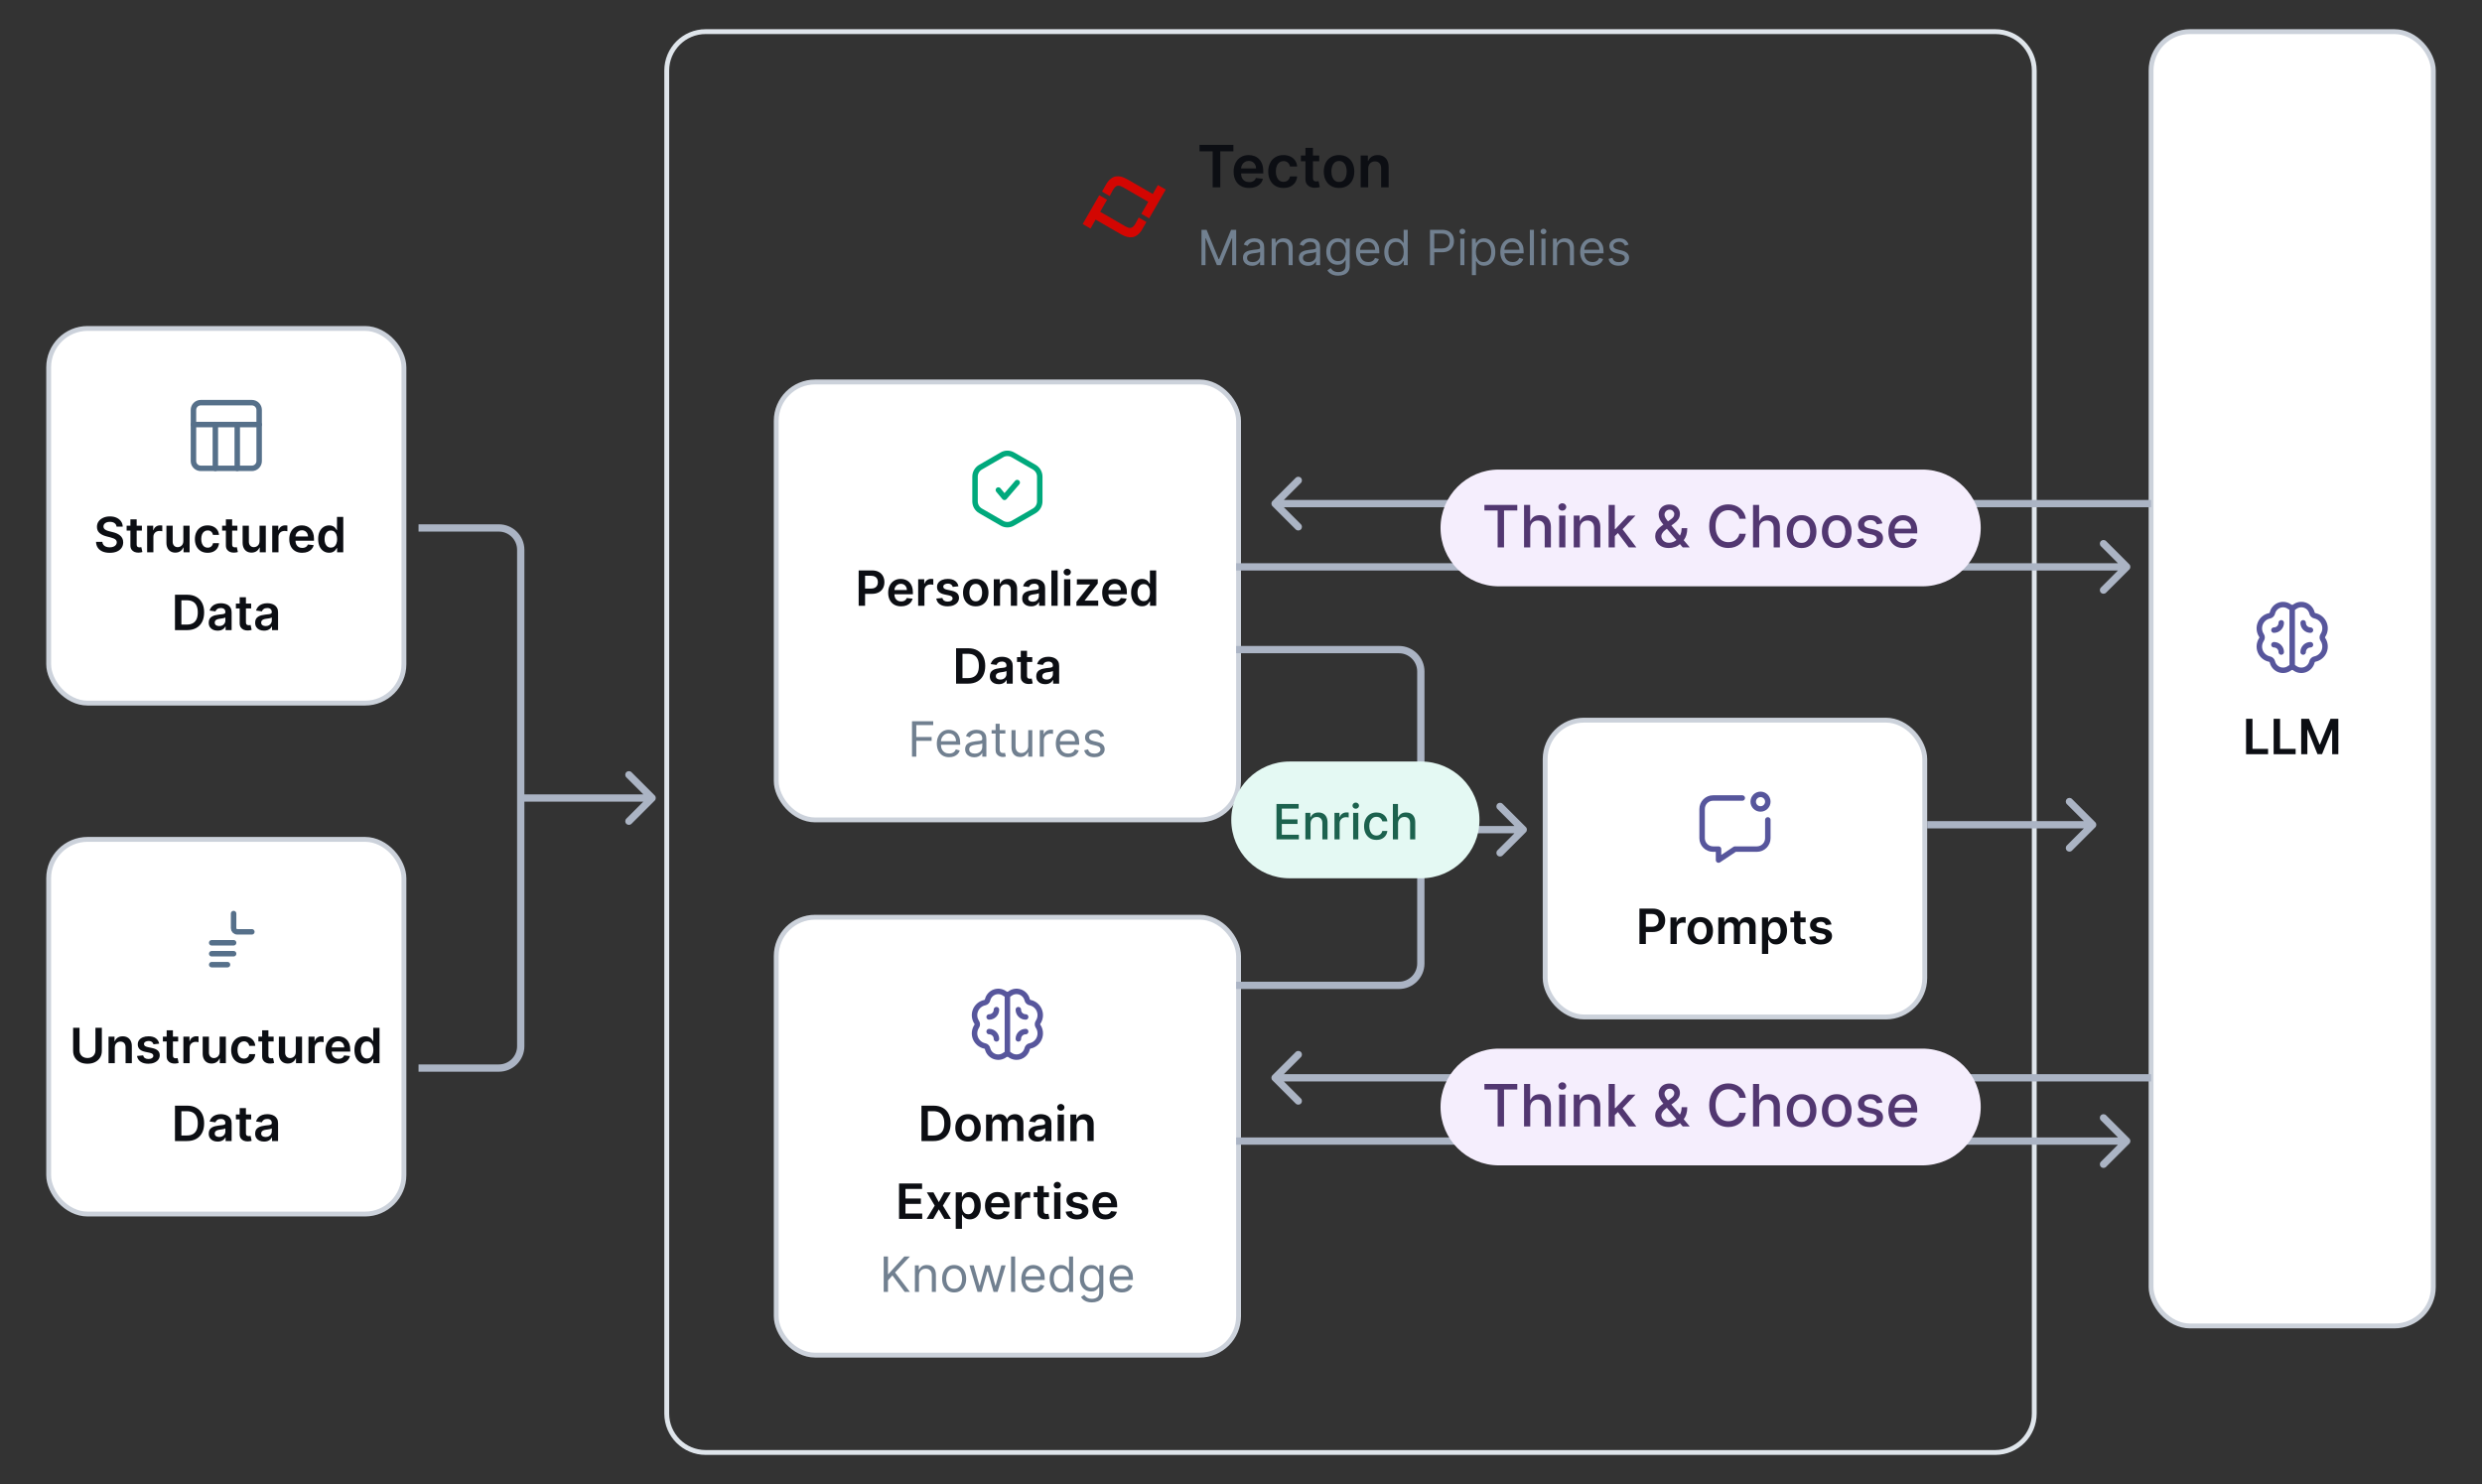 <svg xmlns="http://www.w3.org/2000/svg" xmlns:xlink="http://www.w3.org/1999/xlink" fill="none" height="305" viewBox="0 0 510 305" width="510"><rect x="0" y="0" width="510" height="305" fill="#333333" stroke="none"/><clipPath id="a"><rect height="305" rx="10" width="510"></rect></clipPath><g clip-path="url(#a)"><rect fill="#fff" height="77" rx="8" width="73" x="10" y="67.5"></rect><rect height="77" rx="8" stroke="#ccd2db" width="73" x="10" y="67.5"></rect><path d="m41.25 82.75h10.5c.829 0 1.5.671 1.5 1.5v10.5c0 .829-.671 1.5-1.5 1.5h-10.5c-.829 0-1.5-.671-1.5-1.5v-10.5c0-.829.671-1.5 1.5-1.5z" style="fill-rule:evenodd;clip-rule:evenodd;stroke:#56708a;stroke-width:1.125;stroke-linecap:round;stroke-linejoin:round"></path><path d="m53.25 87.25h-13.5" stroke="#56708a" stroke-linecap="round" stroke-linejoin="round" stroke-width="1.125"></path><path d="m44.25 87.25v9" stroke="#56708a" stroke-linecap="round" stroke-linejoin="round" stroke-width="1.125"></path><path d="m48.75 87.25v9" stroke="#56708a" stroke-linecap="round" stroke-linejoin="round" stroke-width="1.125"></path><path d="m23.948 108.227c-.033-.311-.173-.552-.419-.725-.244-.173-.561-.259-.952-.259-.275 0-.51.041-.707.124-.196.083-.347.195-.451.338-.104.142-.158.304-.16.486 0 .152.034.283.103.394.071.111.167.206.288.284.121.076.255.14.401.192.147.052.295.096.444.131l.682.171c.275.064.539.15.792.259.256.109.484.246.685.412.204.166.365.366.483.6.118.235.178.509.178.824 0 .426-.109.801-.327 1.126-.218.322-.533.574-.945.756-.409.18-.905.27-1.488.27-.566 0-1.057-.088-1.474-.263-.414-.175-.739-.431-.973-.767-.232-.336-.357-.745-.376-1.228h1.296c.019.253.097.464.234.632s.316.293.536.376c.223.083.471.124.746.124.286 0 .537-.042.753-.127.218-.088.388-.209.511-.363.123-.156.186-.338.188-.547-.002-.189-.058-.345-.167-.468-.109-.126-.262-.23-.458-.313-.194-.085-.421-.161-.682-.227l-.828-.213c-.599-.154-1.072-.387-1.42-.7-.346-.315-.518-.732-.518-1.253 0-.429.116-.804.348-1.126.234-.322.553-.572.955-.749.403-.18.858-.27 1.367-.27.516 0 .968.09 1.357.27.391.177.697.425.92.742.223.315.337.677.344 1.087zm5.209-.182v.995h-3.136v-.995zm-2.361-1.306h1.286v5.12c0 .173.026.306.078.398.054.09.126.152.213.185s.185.049.291.049c.081 0 .154-.005.22-.017.069-.012.121-.023.156-.032l.217 1.005c-.069.023-.167.049-.295.078-.126.028-.279.045-.462.05-.322.009-.612-.039-.87-.146-.258-.109-.463-.277-.614-.504-.149-.228-.223-.512-.22-.853zm3.437 6.761v-5.455h1.246v.91h.057c.099-.315.27-.558.511-.728.244-.173.522-.26.835-.26.071 0 .15.004.238.011.09.005.165.013.224.025v1.182c-.054-.019-.141-.035-.259-.049-.116-.017-.229-.025-.337-.025-.234 0-.445.051-.632.152-.185.1-.33.238-.437.416s-.16.382-.16.614v3.207zm7.441-2.294v-3.161h1.286v5.455h-1.246v-.969h-.057c-.123.305-.326.555-.607.749-.279.194-.624.291-1.033.291-.357 0-.673-.079-.948-.238-.272-.161-.485-.394-.639-.699-.154-.308-.231-.68-.231-1.116v-3.473h1.286v3.275c0 .345.095.62.284.823.189.204.438.306.746.306.189 0 .373-.046.55-.139.178-.092.323-.229.437-.412.116-.184.174-.415.174-.692zm4.987 2.401c-.544 0-1.012-.12-1.403-.359-.388-.239-.688-.569-.898-.991-.208-.424-.312-.911-.312-1.463 0-.554.106-1.043.32-1.467.213-.426.514-.757.902-.994.391-.239.852-.359 1.385-.359.443 0 .835.082 1.175.245.343.161.617.39.82.686.204.293.32.637.348 1.03h-1.229c-.05-.263-.168-.482-.355-.657-.185-.178-.432-.267-.742-.267-.263 0-.494.071-.692.213-.199.14-.354.341-.465.604-.109.263-.163.578-.163.945 0 .371.054.691.163.959.109.265.262.469.458.614.199.142.432.213.7.213.189 0 .359-.036.508-.107.151-.073.278-.178.38-.316.102-.137.172-.304.209-.5h1.229c-.031.386-.144.728-.341 1.026-.197.296-.464.528-.802.696-.339.166-.736.249-1.193.249zm6.116-5.562v.995h-3.136v-.995zm-2.361-1.306h1.286v5.12c0 .173.026.306.078.398.054.09.125.152.213.185s.185.049.291.049c.081 0 .154-.005.22-.017.069-.012.121-.023.156-.032l.217 1.005c-.069.023-.167.049-.295.078-.126.028-.279.045-.462.05-.322.009-.612-.039-.87-.146-.258-.109-.463-.277-.614-.504-.149-.228-.223-.512-.22-.853zm6.913 4.467v-3.161h1.286v5.455h-1.246v-.969h-.057c-.123.305-.326.555-.607.749-.279.194-.624.291-1.033.291-.357 0-.673-.079-.948-.238-.272-.161-.485-.394-.639-.699-.154-.308-.231-.68-.231-1.116v-3.473h1.286v3.275c0 .345.095.62.284.823.189.204.438.306.746.306.189 0 .373-.046.55-.139.178-.092.323-.229.437-.412.116-.184.174-.415.174-.692zm2.607 2.294v-5.455h1.246v.91h.057c.099-.315.27-.558.511-.728.244-.173.522-.26.835-.26.071 0 .15.004.238.011.09.005.165.013.224.025v1.182c-.054-.019-.141-.035-.259-.049-.116-.017-.229-.025-.337-.025-.234 0-.445.051-.632.152-.185.1-.33.238-.437.416-.106.178-.16.382-.16.614v3.207zm6.155.107c-.547 0-1.019-.114-1.417-.341-.395-.23-.7-.554-.913-.973-.213-.422-.32-.918-.32-1.488 0-.561.106-1.054.32-1.478.215-.426.516-.757.902-.994.386-.239.839-.359 1.36-.359.336 0 .653.055.952.164.301.106.566.272.795.497.232.225.414.511.547.859.133.346.199.758.199 1.236v.394h-4.471v-.866h3.239c-.002-.246-.056-.465-.16-.657-.104-.194-.25-.347-.437-.458-.185-.112-.4-.167-.646-.167-.263 0-.494.064-.693.192-.199.125-.354.291-.465.497-.109.203-.165.427-.167.671v.756c0 .318.058.59.174.817.116.225.278.398.487.519.208.118.452.177.732.177.187 0 .356-.026.508-.078.151-.054.283-.134.394-.238.111-.104.195-.233.252-.387l1.2.135c-.076.317-.22.594-.433.831-.211.234-.481.417-.81.547-.329.128-.706.192-1.129.192zm5.537-.011c-.428 0-.812-.11-1.151-.33-.339-.221-.606-.54-.803-.959s-.295-.928-.295-1.527c0-.606.099-1.118.298-1.534.201-.419.472-.735.813-.948.341-.216.721-.324 1.14-.324.32 0 .582.055.788.164.206.106.369.235.49.387.121.149.214.29.281.422h.053v-2.72h1.289v7.273h-1.264v-.859h-.078c-.066.132-.162.273-.288.422-.126.147-.291.272-.497.377-.206.104-.465.156-.778.156zm.359-1.055c.272 0 .504-.073.696-.22.192-.149.337-.356.437-.621.1-.266.149-.575.149-.927 0-.353-.05-.66-.149-.92-.097-.26-.241-.463-.433-.607-.189-.145-.423-.217-.7-.217-.286 0-.526.075-.717.224-.192.149-.336.355-.433.618-.097.263-.146.563-.146.902 0 .341.049.645.146.912.1.266.245.475.437.629.194.151.432.227.714.227zm-29.569 16.959h-2.465v-7.273h2.514c.722 0 1.342.146 1.861.437.521.289.921.704 1.2 1.247.279.542.419 1.19.419 1.946 0 .757-.141 1.408-.423 1.953-.279.544-.683.962-1.211 1.253-.526.291-1.158.437-1.896.437zm-1.147-1.14h1.083c.507 0 .929-.092 1.268-.277.339-.187.593-.465.763-.834.171-.372.256-.836.256-1.392 0-.557-.085-1.018-.256-1.385-.171-.37-.423-.646-.756-.828-.331-.184-.743-.277-1.236-.277h-1.122zm7.441 1.25c-.346 0-.657-.061-.934-.185-.275-.125-.492-.31-.653-.554-.159-.243-.238-.544-.238-.902 0-.307.057-.562.17-.763.114-.201.269-.362.465-.483s.418-.212.664-.273c.249-.064.505-.111.771-.139.32-.033.579-.063.778-.089.199-.028.343-.071.433-.128.092-.059.139-.15.139-.273v-.021c0-.268-.079-.475-.238-.622s-.387-.22-.685-.22c-.315 0-.565.069-.749.206-.182.137-.305.3-.369.487l-1.2-.171c.095-.331.251-.608.469-.831.218-.225.484-.393.799-.504.315-.114.663-.171 1.044-.171.263 0 .524.031.785.093.26.061.498.163.714.305.215.14.388.33.518.572.133.241.199.543.199.905v3.651h-1.236v-.749h-.043c-.078.151-.188.293-.33.426-.14.13-.316.235-.529.316-.211.078-.458.117-.742.117zm.334-.945c.258 0 .482-.05.671-.152.189-.104.335-.242.437-.412.104-.171.156-.356.156-.558v-.642c-.04.033-.109.063-.206.092-.095.028-.201.053-.32.074-.118.022-.236.041-.352.057-.116.017-.217.031-.302.043-.192.026-.363.069-.515.128s-.271.142-.359.248c-.088.104-.131.239-.131.405 0 .237.086.416.259.536.173.121.393.181.66.181zm6.562-4.62v.995h-3.136v-.995zm-2.361-1.306h1.286v5.12c0 .173.026.306.078.398.054.09.126.152.213.185s.185.049.291.049c.081 0 .154-.005.22-.017.069-.012.121-.023.156-.032l.217 1.005c-.069.023-.167.049-.295.078-.126.028-.279.045-.462.05-.322.009-.612-.039-.87-.146-.258-.109-.463-.277-.614-.504-.149-.228-.223-.512-.22-.853zm5.006 6.871c-.346 0-.657-.061-.934-.185-.275-.125-.492-.31-.653-.554-.159-.243-.238-.544-.238-.902 0-.307.057-.562.17-.763.114-.201.269-.362.465-.483s.418-.212.664-.273c.249-.064.505-.111.771-.139.32-.033.579-.063.778-.089.199-.028.343-.071.433-.128.092-.059.139-.15.139-.273v-.021c0-.268-.079-.475-.238-.622s-.387-.22-.685-.22c-.315 0-.565.069-.749.206-.182.137-.305.3-.369.487l-1.2-.171c.095-.331.251-.608.469-.831.218-.225.484-.393.799-.504.315-.114.663-.171 1.044-.171.263 0 .524.031.785.093.261.061.498.163.714.305.215.14.388.33.518.572.133.241.199.543.199.905v3.651h-1.236v-.749h-.043c-.078.151-.188.293-.33.426-.14.13-.316.235-.529.316-.211.078-.458.117-.742.117zm.334-.945c.258 0 .482-.05.671-.152.189-.104.335-.242.437-.412.104-.171.156-.356.156-.558v-.642c-.04.033-.109.063-.206.092-.095.028-.201.053-.32.074-.118.022-.235.041-.351.057-.116.017-.217.031-.302.043-.192.026-.363.069-.515.128s-.271.142-.359.248c-.088.104-.131.239-.131.405 0 .237.086.416.259.536.173.121.393.181.66.181z" fill="#0c0e13"></path><rect fill="#fff" height="77" rx="8" width="73" x="10" y="172.5"></rect><rect height="77" rx="8" stroke="#ccd2db" width="73" x="10" y="172.5"></rect><path d="m51.75 191.5h-3c-.414 0-.75-.336-.75-.75v-3" stroke="#56708a" stroke-linecap="round" stroke-linejoin="round" stroke-width="1.125"></path><path d="m43.5 193.75h4.5" stroke="#56708a" stroke-linecap="round" stroke-linejoin="round" stroke-width="1.125"></path><path d="m43.5 196h4.5" stroke="#56708a" stroke-linecap="round" stroke-linejoin="round" stroke-width="1.125"></path><path d="m43.5 198.25h3.248" stroke="#56708a" stroke-linecap="round" stroke-linejoin="round" stroke-width="1.125"></path><path d="m19.61 211.227h1.317v4.752c0 .521-.123.979-.369 1.374-.244.395-.587.704-1.03.927-.443.22-.96.33-1.552.33-.594 0-1.113-.11-1.555-.33-.443-.223-.786-.532-1.03-.927-.244-.395-.366-.853-.366-1.374v-4.752h1.317v4.642c0 .303.066.573.199.809.135.237.324.423.568.558.244.132.533.199.866.199s.623-.067.867-.199c.246-.135.436-.321.568-.558.133-.236.199-.506.199-.809zm3.978 4.077v3.196h-1.286v-5.455h1.229v.927h.064c.126-.305.326-.548.6-.728.277-.18.619-.27 1.026-.27.377 0 .704.081.984.242.282.161.499.394.653.699.156.306.233.676.231 1.112v3.473h-1.286v-3.274c0-.365-.095-.65-.284-.856-.187-.206-.446-.309-.778-.309-.225 0-.425.05-.6.149-.173.097-.309.238-.408.423-.097.184-.146.408-.146.671zm9.119-.817-1.172.128c-.033-.118-.091-.23-.174-.334-.081-.104-.189-.188-.327-.252-.137-.064-.305-.096-.504-.096-.268 0-.492.058-.675.174-.18.116-.269.267-.266.451-.002.159.056.288.174.387.121.1.32.181.597.245l.93.199c.516.111.9.288 1.151.529.253.242.381.558.384.948-.002.344-.103.647-.302.91-.197.26-.47.464-.82.61-.35.147-.753.221-1.207.221-.668 0-1.205-.14-1.612-.419-.407-.282-.65-.674-.728-1.176l1.254-.121c.057.247.178.432.362.558.185.125.425.188.721.188.305 0 .55-.063.735-.188.187-.126.281-.281.281-.465 0-.157-.06-.286-.181-.387-.118-.102-.303-.18-.554-.235l-.93-.195c-.523-.109-.91-.292-1.161-.551-.251-.26-.375-.589-.373-.987-.002-.336.089-.627.273-.873.187-.249.446-.441.778-.576.334-.137.719-.206 1.154-.206.639 0 1.142.137 1.509.409.369.272.598.64.685 1.104zm3.901-1.442v.995h-3.136v-.995zm-2.361-1.306h1.286v5.12c0 .173.026.306.078.398.054.09.126.152.213.185s.185.049.291.049c.081 0 .154-.005.22-.017.069-.012.121-.023.156-.032l.217 1.005c-.069.023-.167.049-.295.078-.126.028-.279.045-.462.05-.322.009-.612-.039-.87-.146-.258-.109-.463-.277-.614-.504-.149-.228-.223-.512-.22-.853zm3.437 6.761v-5.455h1.246v.91h.057c.1-.315.27-.558.511-.728.244-.173.522-.26.835-.26.071 0 .15.004.238.011.09.005.165.013.224.025v1.182c-.054-.019-.141-.035-.259-.049-.116-.017-.228-.025-.337-.025-.234 0-.445.051-.632.152-.185.1-.33.238-.437.416s-.16.382-.16.614v3.207zm7.441-2.294v-3.161h1.286v5.455h-1.246v-.969h-.057c-.123.305-.326.555-.607.749-.279.194-.624.291-1.033.291-.357 0-.673-.079-.948-.238-.272-.161-.485-.394-.639-.699-.154-.308-.231-.68-.231-1.116v-3.473h1.286v3.275c0 .345.095.62.284.823.189.204.438.306.746.306.189 0 .373-.046.55-.139.177-.092.323-.229.437-.412.116-.184.174-.415.174-.692zm4.987 2.401c-.544 0-1.012-.12-1.403-.359-.388-.239-.688-.569-.898-.991-.208-.424-.312-.911-.312-1.463 0-.554.107-1.043.32-1.467.213-.426.514-.757.902-.994.391-.239.852-.359 1.385-.359.443 0 .835.082 1.175.245.343.161.617.39.82.686.204.293.32.637.348 1.03h-1.229c-.05-.263-.168-.482-.355-.657-.185-.178-.432-.267-.742-.267-.263 0-.494.071-.693.213-.199.14-.354.341-.465.604-.109.263-.163.578-.163.945 0 .371.054.691.163.959.109.265.262.469.458.614.199.142.432.213.7.213.189 0 .359-.036.508-.107.151-.073.278-.178.38-.316.102-.137.172-.304.209-.5h1.229c-.031.386-.144.728-.341 1.026-.197.296-.464.528-.803.696-.339.166-.736.249-1.193.249zm6.116-5.562v.995h-3.136v-.995zm-2.361-1.306h1.286v5.12c0 .173.026.306.078.398.054.09.126.152.213.185s.185.049.291.049c.081 0 .154-.005.22-.017.069-.012.121-.023.156-.032l.217 1.005c-.069.023-.167.049-.295.078-.126.028-.279.045-.462.05-.322.009-.612-.039-.87-.146-.258-.109-.463-.277-.614-.504-.149-.228-.223-.512-.22-.853zm6.913 4.467v-3.161h1.286v5.455h-1.246v-.969h-.057c-.123.305-.326.555-.607.749-.279.194-.624.291-1.033.291-.357 0-.673-.079-.948-.238-.272-.161-.485-.394-.639-.699-.154-.308-.231-.68-.231-1.116v-3.473h1.286v3.275c0 .345.095.62.284.823.189.204.438.306.746.306.189 0 .373-.046.55-.139.177-.092.323-.229.437-.412.116-.184.174-.415.174-.692zm2.607 2.294v-5.455h1.246v.91h.057c.099-.315.27-.558.511-.728.244-.173.522-.26.835-.26.071 0 .15.004.238.011.09.005.165.013.224.025v1.182c-.054-.019-.141-.035-.259-.049-.116-.017-.229-.025-.337-.025-.234 0-.445.051-.632.152-.185.1-.33.238-.437.416s-.16.382-.16.614v3.207zm6.155.107c-.547 0-1.019-.114-1.417-.341-.395-.23-.7-.554-.913-.973-.213-.422-.32-.918-.32-1.488 0-.561.106-1.054.32-1.478.215-.426.516-.757.902-.994.386-.239.839-.359 1.36-.359.336 0 .653.055.952.164.301.106.566.272.795.497.232.225.414.511.547.859.133.346.199.758.199 1.236v.394h-4.471v-.866h3.239c-.002-.246-.056-.465-.16-.657-.104-.194-.25-.347-.437-.458-.185-.112-.4-.167-.646-.167-.263 0-.494.064-.693.192-.199.125-.354.291-.465.497-.109.203-.165.427-.167.671v.756c0 .318.058.59.174.817.116.225.278.398.486.519.208.118.452.177.732.177.187 0 .356-.026.508-.078.151-.054.283-.134.394-.238.111-.104.195-.233.252-.387l1.2.135c-.076.317-.22.594-.433.831-.211.234-.481.417-.81.547-.329.128-.706.192-1.129.192zm5.537-.011c-.428 0-.812-.11-1.151-.33-.339-.221-.606-.54-.802-.959s-.295-.928-.295-1.527c0-.606.1-1.118.298-1.534.201-.419.472-.735.813-.948.341-.216.721-.324 1.14-.324.32 0 .582.055.788.164.206.106.369.235.49.387.121.149.214.29.281.422h.053v-2.72h1.289v7.273h-1.264v-.859h-.078c-.066.132-.162.273-.288.422-.126.147-.291.272-.497.377-.206.104-.465.156-.778.156zm.359-1.055c.272 0 .504-.073.696-.22.192-.149.337-.356.437-.621.099-.266.149-.575.149-.927 0-.353-.05-.66-.149-.92-.097-.26-.241-.463-.433-.607-.189-.145-.423-.217-.7-.217-.286 0-.526.075-.717.224-.192.149-.336.355-.433.618s-.146.563-.146.902c0 .341.049.645.146.912.099.266.245.475.437.629.194.151.432.227.714.227zm-37.02 16.959h-2.465v-7.273h2.514c.722 0 1.342.146 1.861.437.521.289.921.704 1.2 1.247.279.542.419 1.19.419 1.946 0 .757-.141 1.408-.423 1.953-.279.544-.683.962-1.211 1.253-.526.291-1.158.437-1.896.437zm-1.147-1.14h1.083c.507 0 .929-.092 1.268-.277.339-.187.593-.465.763-.834.171-.372.256-.836.256-1.392 0-.557-.085-1.018-.256-1.385-.171-.37-.423-.646-.756-.828-.331-.184-.743-.277-1.236-.277h-1.122zm7.441 1.25c-.346 0-.657-.061-.934-.185-.275-.125-.492-.31-.653-.554-.159-.243-.238-.544-.238-.902 0-.307.057-.562.17-.763.114-.201.269-.362.465-.483s.418-.212.664-.273c.249-.064.505-.111.771-.139.32-.033.579-.063.778-.089.199-.028.343-.071.433-.128.092-.059.139-.15.139-.273v-.021c0-.268-.079-.475-.238-.622s-.387-.22-.685-.22c-.315 0-.565.069-.749.206-.182.137-.305.3-.369.487l-1.2-.171c.095-.331.251-.608.469-.831.218-.225.484-.393.799-.504.315-.114.663-.171 1.044-.171.263 0 .524.031.785.093.26.061.498.163.714.305.215.14.388.33.518.572.133.241.199.543.199.905v3.651h-1.236v-.749h-.043c-.078.151-.188.293-.33.426-.14.13-.316.235-.529.316-.211.078-.458.117-.742.117zm.334-.945c.258 0 .482-.05.671-.152.189-.104.335-.242.437-.412.104-.171.156-.356.156-.558v-.642c-.04.033-.109.063-.206.092-.095.028-.201.053-.32.074-.118.022-.236.041-.352.057-.116.017-.217.031-.302.043-.192.026-.363.069-.515.128s-.271.142-.359.248c-.088.104-.131.239-.131.405 0 .237.086.416.259.536.173.121.393.181.66.181zm6.562-4.62v.995h-3.136v-.995zm-2.361-1.306h1.286v5.12c0 .173.026.306.078.398.054.09.126.152.213.185s.185.049.291.049c.081 0 .154-.005.22-.017.069-.012.121-.023.156-.032l.217 1.005c-.069.023-.167.049-.295.078-.126.028-.279.045-.462.05-.322.009-.612-.039-.87-.146-.258-.109-.463-.277-.614-.504-.149-.228-.223-.512-.22-.853zm5.006 6.871c-.346 0-.657-.061-.934-.185-.275-.125-.492-.31-.653-.554-.159-.243-.238-.544-.238-.902 0-.307.057-.562.17-.763.114-.201.269-.362.465-.483s.418-.212.664-.273c.249-.064.505-.111.771-.139.32-.033.579-.063.778-.089.199-.028.343-.071.433-.128.092-.059.139-.15.139-.273v-.021c0-.268-.079-.475-.238-.622s-.387-.22-.685-.22c-.315 0-.565.069-.749.206-.182.137-.305.3-.369.487l-1.2-.171c.095-.331.251-.608.469-.831.218-.225.484-.393.799-.504.315-.114.663-.171 1.044-.171.263 0 .524.031.785.093.261.061.498.163.714.305.215.14.388.33.518.572.133.241.199.543.199.905v3.651h-1.236v-.749h-.043c-.078.151-.188.293-.33.426-.14.13-.316.235-.529.316-.211.078-.458.117-.742.117zm.334-.945c.258 0 .482-.05.671-.152.189-.104.335-.242.437-.412.104-.171.156-.356.156-.558v-.642c-.04.033-.109.063-.206.092-.095.028-.201.053-.32.074-.118.022-.235.041-.351.057-.116.017-.217.031-.302.043-.192.026-.363.069-.515.128s-.271.142-.359.248c-.088.104-.131.239-.131.405 0 .237.086.416.259.536.173.121.393.181.66.181z" fill="#0c0e13"></path><path d="m137 14.5c0-4.418 3.582-8 8-8h265c4.418 0 8 3.582 8 8v276c0 4.418-3.582 8-8 8h-265c-4.418 0-8-3.582-8-8z" stroke="#dfe5eb"></path><path clip-rule="evenodd" d="m227.483 37.555c1.051-1.493 2.363-1.731 4.156-.714l.054.031 5.177 2.995 1.058-1.835 1.604.928-3.407 5.914-1.604-.928 1.42-2.466-5.177-2.995c-1.437-.831-1.818.014-2.674 1.675l-.026.051-.006-.003-.045.079-1.577-.913zm-1.607 2.57 1.604.928-1.421 2.466 5.177 2.995c1.437.831 1.818-.014 2.674-1.675l.026-.051.006.003.045-.079 1.577.913-1.047 1.818c-1.05 1.493-2.363 1.731-4.156.714l-.054-.031-5.177-2.995-1.058 1.835-1.604-.928z" fill="#d30602" fill-rule="evenodd"></path><path d="m246.477 31.098v-1.325h6.963v1.325h-2.697v7.402h-1.568v-7.402zm10.186 7.53c-.656 0-1.223-.136-1.7-.409-.475-.276-.84-.665-1.095-1.168-.256-.506-.384-1.101-.384-1.786 0-.673.128-1.264.384-1.773.258-.511.619-.909 1.082-1.193.463-.287 1.007-.43 1.632-.43.403 0 .784.065 1.142.196.361.128.679.327.955.597.278.27.497.614.656 1.031.159.415.239.909.239 1.483v.473h-5.366v-1.04h3.887c-.003-.295-.067-.558-.192-.788-.125-.233-.3-.416-.524-.55-.222-.134-.48-.2-.776-.2-.315 0-.592.077-.831.23-.238.151-.424.349-.558.597-.131.244-.197.513-.2.805v.908c0 .381.069.707.209.98.139.27.333.477.583.622.25.142.543.213.878.213.225 0 .428-.031.61-.094.181-.065.339-.161.473-.285.133-.125.234-.28.302-.465l1.441.162c-.091.381-.265.713-.52.997-.253.281-.577.5-.972.656-.395.153-.846.23-1.355.23zm7.071 0c-.654 0-1.215-.143-1.684-.43-.465-.287-.825-.683-1.078-1.189-.25-.508-.375-1.094-.375-1.756 0-.665.128-1.251.384-1.76.256-.511.616-.909 1.082-1.193.469-.287 1.023-.43 1.662-.43.531 0 1.002.098 1.411.294.412.193.74.467.984.822.244.352.384.764.418 1.236h-1.475c-.059-.315-.201-.578-.426-.788-.222-.213-.518-.32-.891-.32-.315 0-.592.085-.831.256-.238.168-.424.409-.558.725-.13.315-.196.693-.196 1.133 0 .446.066.83.196 1.151.131.318.314.564.55.737.239.17.518.256.839.256.228 0 .431-.043.61-.128.182-.088.334-.214.456-.379.122-.165.206-.365.251-.601h1.475c-.037.463-.174.874-.409 1.232-.236.355-.557.633-.964.835-.406.199-.883.298-1.431.298zm7.339-6.673v1.193h-3.763v-1.193zm-2.834-1.568h1.543v6.145c0 .207.031.366.093.477.066.108.151.182.256.222s.222.06.349.06c.097 0 .185-.007.265-.021.082-.014.145-.027.187-.038l.26 1.206c-.082.028-.2.06-.354.094-.15.034-.335.054-.554.06-.386.011-.734-.047-1.044-.175-.309-.131-.555-.332-.737-.605-.179-.273-.267-.614-.264-1.023zm6.909 8.241c-.639 0-1.193-.141-1.662-.422-.469-.281-.833-.675-1.091-1.18-.256-.506-.384-1.097-.384-1.773 0-.676.128-1.268.384-1.777.258-.509.622-.903 1.091-1.185.469-.281 1.023-.422 1.662-.422s1.193.141 1.662.422c.468.281.831.676 1.086 1.185.259.508.388 1.101.388 1.777 0 .676-.129 1.267-.388 1.773-.255.506-.618.899-1.086 1.18-.469.281-1.023.422-1.662.422zm.008-1.236c.347 0 .637-.095.87-.285.233-.193.406-.452.519-.775.117-.324.175-.685.175-1.082 0-.401-.058-.763-.175-1.087-.113-.327-.286-.587-.519-.78s-.523-.29-.87-.29c-.355 0-.65.097-.886.29-.233.193-.408.453-.524.78-.114.324-.171.686-.171 1.087 0 .398.057.758.171 1.082.116.324.291.582.524.775.236.19.531.285.886.285zm5.98-2.727v3.835h-1.543v-6.545h1.475v1.112h.077c.15-.366.39-.658.72-.874.332-.216.743-.324 1.231-.324.452 0 .845.097 1.181.29.338.193.599.473.784.84.187.366.28.811.277 1.334v4.168h-1.543v-3.929c0-.438-.114-.78-.341-1.027-.224-.247-.535-.371-.933-.371-.27 0-.51.06-.72.179-.208.116-.371.285-.49.507-.117.222-.175.49-.175.805z" fill="#0c0e13"></path><path d="m246.881 47.227h1.051l2.471 6.037h.086l2.471-6.037h1.051v7.273h-.823v-5.526h-.072l-2.272 5.526h-.796l-2.272-5.526h-.071v5.526h-.824zm10.388 7.401c-.346 0-.66-.065-.941-.195-.282-.133-.506-.323-.672-.572-.165-.251-.248-.554-.248-.909 0-.312.061-.566.185-.76.123-.197.287-.35.493-.462s.433-.194.682-.249c.251-.057.503-.102.756-.135.332-.043.6-.075.806-.096.209-.024.36-.063.455-.117.097-.054.146-.149.146-.284v-.028c0-.35-.096-.623-.288-.817-.189-.194-.477-.291-.863-.291-.4 0-.714.088-.941.263-.227.175-.387.362-.479.561l-.796-.284c.142-.331.332-.589.568-.774.239-.187.5-.317.782-.391.284-.076.563-.114.838-.114.175 0 .376.021.603.064.23.04.451.124.664.252.216.128.395.321.537.579.142.258.213.604.213 1.037v3.594h-.838v-.739h-.043c-.057.118-.152.245-.284.38-.133.135-.309.25-.529.344s-.489.142-.806.142zm.127-.753c.332 0 .611-.065.839-.195.229-.13.402-.298.518-.504.118-.206.178-.423.178-.65v-.767c-.036.043-.114.082-.235.117-.118.033-.255.063-.412.089-.154.024-.304.045-.451.064-.144.017-.261.031-.351.043-.218.028-.422.075-.611.139-.187.062-.339.155-.455.281-.113.123-.17.291-.17.504 0 .291.108.511.323.66.218.147.494.22.827.22zm4.74-2.656v3.281h-.838v-5.455h.81v.852h.071c.128-.277.322-.499.582-.668.261-.17.597-.256 1.009-.256.369 0 .692.076.969.227.277.149.493.376.647.682.154.303.23.687.23 1.151v3.466h-.838v-3.409c0-.428-.111-.762-.333-1.001-.223-.241-.528-.362-.917-.362-.267 0-.506.058-.717.174-.208.116-.373.285-.494.508-.12.223-.181.492-.181.81zm6.617 3.409c-.346 0-.659-.065-.941-.195-.282-.133-.505-.323-.671-.572-.166-.251-.249-.554-.249-.909 0-.312.062-.566.185-.76.123-.197.288-.35.493-.462.206-.111.434-.194.682-.249.251-.057.503-.102.757-.135.331-.043.6-.075.806-.096.208-.024.36-.063.454-.117.097-.054.146-.149.146-.284v-.028c0-.35-.096-.623-.288-.817-.189-.194-.477-.291-.863-.291-.4 0-.713.088-.941.263-.227.175-.387.362-.479.561l-.796-.284c.143-.331.332-.589.569-.774.239-.187.499-.317.781-.391.284-.076.563-.114.838-.114.175 0 .376.021.604.064.229.04.451.124.664.252.215.128.394.321.536.579.142.258.213.604.213 1.037v3.594h-.838v-.739h-.043c-.056.118-.151.245-.284.38-.132.135-.309.25-.529.344s-.489.142-.806.142zm.128-.753c.331 0 .611-.065.838-.195.23-.13.402-.298.518-.504.119-.206.178-.423.178-.65v-.767c-.036.043-.114.082-.234.117-.119.033-.256.063-.412.089-.154.024-.305.045-.451.064-.145.017-.262.031-.352.043-.218.028-.421.075-.611.139-.187.062-.338.155-.454.281-.114.123-.171.291-.171.504 0 .291.108.511.323.66.218.147.494.22.828.22zm6.103 2.784c-.404 0-.752-.052-1.044-.156-.291-.102-.534-.237-.728-.405-.191-.166-.344-.343-.458-.533l.668-.469c.076.099.172.213.288.341.116.13.274.243.475.337.204.097.47.146.799.146.441 0 .804-.107 1.091-.32.286-.213.429-.547.429-1.002v-1.108h-.071c-.061.099-.149.223-.263.369-.111.144-.272.273-.482.387-.209.111-.491.167-.846.167-.44 0-.835-.104-1.186-.312-.348-.208-.624-.511-.827-.909-.201-.398-.302-.881-.302-1.449 0-.559.098-1.045.295-1.46.196-.417.47-.739.82-.966.35-.23.755-.344 1.215-.344.355 0 .636.059.845.178.21.116.371.249.483.398.113.147.201.268.262.362h.086v-.866h.809v5.611c0 .469-.106.85-.319 1.143-.211.296-.495.513-.853.65-.355.14-.75.209-1.186.209zm-.028-2.997c.336 0 .62-.077.852-.231s.409-.375.529-.664c.121-.289.181-.634.181-1.037 0-.393-.059-.74-.177-1.04-.118-.301-.294-.536-.526-.707-.232-.171-.518-.256-.859-.256-.355 0-.651.09-.888.27-.234.18-.411.421-.529.724-.116.303-.174.639-.174 1.008 0 .379.059.714.178 1.005.12.289.298.516.532.682.237.163.531.245.881.245zm6.207.952c-.525 0-.979-.116-1.36-.348-.379-.234-.671-.561-.877-.98-.203-.421-.305-.911-.305-1.47 0-.559.102-1.051.305-1.477.206-.428.493-.762.86-1.002.369-.241.8-.362 1.292-.362.284 0 .565.047.842.142s.529.249.756.462c.227.211.409.49.543.838.135.348.203.776.203 1.286v.355h-4.205v-.724h3.353c0-.308-.062-.582-.185-.824-.121-.241-.294-.432-.519-.572-.222-.14-.485-.209-.788-.209-.334 0-.623.083-.866.249-.242.163-.428.376-.558.639-.13.263-.195.544-.195.845v.483c0 .412.071.761.213 1.048.144.284.344.501.6.65.256.147.553.22.891.22.221 0 .419-.031.597-.092.18-.064.335-.159.465-.284.13-.128.231-.286.302-.476l.81.227c-.086.275-.229.516-.43.724-.201.206-.45.367-.746.483-.296.114-.628.17-.998.17zm5.593 0c-.454 0-.855-.115-1.203-.344-.348-.232-.621-.559-.817-.98-.197-.424-.295-.924-.295-1.502 0-.573.098-1.07.295-1.491.196-.421.47-.747.82-.977s.755-.344 1.215-.344c.355 0 .635.059.841.178.209.116.367.249.476.398.111.147.198.268.259.362h.071v-2.685h.838v7.273h-.809v-.838h-.1c-.061.1-.149.225-.262.377-.114.149-.276.283-.487.401-.211.116-.491.174-.842.174zm.114-.753c.336 0 .62-.088.852-.263.232-.177.409-.423.529-.735.121-.315.182-.678.182-1.09 0-.407-.06-.763-.178-1.069-.118-.308-.294-.547-.526-.717-.232-.173-.518-.259-.859-.259-.355 0-.651.091-.888.273-.234.18-.411.425-.529.735-.116.308-.174.653-.174 1.037 0 .388.059.741.178 1.058.12.315.298.566.532.753.237.185.531.277.881.277zm6.964.639v-7.273h2.457c.571 0 1.037.103 1.399.309.365.204.635.479.81.827s.263.736.263 1.165-.088.818-.263 1.168c-.173.35-.44.63-.803.838-.362.206-.826.309-1.392.309h-1.761v-.781h1.733c.391 0 .704-.068.941-.202.237-.135.408-.317.515-.547.109-.232.163-.494.163-.785s-.054-.552-.163-.781c-.107-.23-.279-.41-.519-.54-.239-.133-.556-.199-.951-.199h-1.549v6.492zm6.234 0v-5.455h.838v5.455zm.426-6.364c-.163 0-.304-.056-.423-.167-.116-.111-.174-.245-.174-.401 0-.156.058-.29.174-.401.119-.111.26-.167.423-.167s.303.056.419.167c.118.111.178.245.178.401 0 .156-.06.29-.178.401-.116.111-.256.167-.419.167zm1.947 8.409v-7.5h.81v.866h.099c.062-.095.147-.215.256-.362.111-.149.27-.282.475-.398.209-.118.491-.178.846-.178.459 0 .864.115 1.214.344.351.23.624.555.82.977.197.421.295.918.295 1.491 0 .578-.098 1.078-.295 1.502-.196.421-.468.748-.816.98-.348.23-.75.344-1.204.344-.351 0-.631-.058-.842-.174-.21-.118-.373-.252-.486-.401-.114-.152-.201-.277-.263-.377h-.071v2.884zm.824-4.773c0 .412.06.775.181 1.09.121.312.297.558.529.735.232.175.516.263.852.263.351 0 .643-.092.877-.277.237-.187.415-.438.533-.753.121-.317.181-.67.181-1.058 0-.384-.059-.729-.177-1.037-.116-.31-.293-.555-.53-.735-.234-.182-.529-.273-.884-.273-.341 0-.627.086-.859.259-.232.171-.407.41-.526.717-.118.305-.177.662-.177 1.069zm7.557 2.841c-.526 0-.979-.116-1.361-.348-.378-.234-.671-.561-.877-.98-.203-.421-.305-.911-.305-1.47 0-.559.102-1.051.305-1.477.206-.428.493-.762.86-1.002.369-.241.8-.362 1.292-.362.284 0 .565.047.842.142s.529.249.756.462c.228.211.409.49.544.838s.202.776.202 1.286v.355h-4.204v-.724h3.352c0-.308-.062-.582-.185-.824-.121-.241-.293-.432-.518-.572-.223-.14-.486-.209-.789-.209-.333 0-.622.083-.866.249-.242.163-.427.376-.558.639-.13.263-.195.544-.195.845v.483c0 .412.071.761.213 1.048.144.284.345.501.6.65.256.147.553.22.892.22.22 0 .419-.031.596-.092.18-.064.335-.159.465-.284.131-.128.231-.286.302-.476l.81.227c-.085.275-.229.516-.43.724-.201.206-.45.367-.746.483-.296.114-.628.17-.997.17zm4.371-7.386v7.273h-.838v-7.273zm1.535 7.273v-5.455h.838v5.455zm.426-6.364c-.163 0-.304-.056-.422-.167-.116-.111-.174-.245-.174-.401 0-.156.058-.29.174-.401.118-.111.259-.167.422-.167s.303.056.419.167c.119.111.178.245.178.401 0 .156-.059.29-.178.401-.116.111-.256.167-.419.167zm2.785 3.082v3.281h-.838v-5.455h.81v.852h.071c.128-.277.322-.499.582-.668.261-.17.597-.256 1.009-.256.369 0 .692.076.969.227.277.149.493.376.646.682.154.303.231.687.231 1.151v3.466h-.838v-3.409c0-.428-.111-.762-.334-1.001-.222-.241-.528-.362-.916-.362-.267 0-.506.058-.717.174-.209.116-.373.285-.494.508s-.181.492-.181.81zm7.299 3.395c-.526 0-.979-.116-1.361-.348-.378-.234-.671-.561-.877-.98-.203-.421-.305-.911-.305-1.47 0-.559.102-1.051.305-1.477.206-.428.493-.762.86-1.002.369-.241.8-.362 1.292-.362.284 0 .565.047.842.142s.529.249.756.462c.228.211.409.49.544.838s.202.776.202 1.286v.355h-4.204v-.724h3.352c0-.308-.062-.582-.185-.824-.121-.241-.293-.432-.518-.572-.223-.14-.486-.209-.789-.209-.333 0-.622.083-.866.249-.242.163-.427.376-.558.639-.13.263-.195.544-.195.845v.483c0 .412.071.761.213 1.048.145.284.345.501.6.65.256.147.553.22.892.22.22 0 .419-.031.596-.092.18-.064.335-.159.465-.284.131-.128.231-.286.302-.476l.81.227c-.085.275-.229.516-.43.724-.201.206-.45.367-.746.483-.295.114-.628.17-.997.17zm7.397-4.347-.753.213c-.048-.126-.117-.247-.21-.366-.09-.121-.213-.22-.369-.298-.156-.078-.356-.117-.6-.117-.334 0-.612.077-.835.231-.22.151-.33.344-.33.579 0 .208.076.373.227.494.152.121.389.221.71.302l.81.199c.488.118.851.299 1.09.543.239.241.359.553.359.934 0 .312-.09.592-.27.838-.177.246-.426.44-.746.582-.319.142-.691.213-1.115.213-.556 0-1.016-.121-1.381-.362s-.595-.594-.693-1.058l.796-.199c.076.294.219.514.43.66.213.147.491.22.834.22.391 0 .701-.083.931-.249.232-.168.348-.369.348-.604 0-.189-.067-.348-.199-.476-.133-.13-.336-.227-.611-.291l-.909-.213c-.5-.118-.867-.302-1.101-.55-.232-.251-.348-.565-.348-.941 0-.308.086-.58.259-.817.175-.237.413-.423.714-.558.303-.135.646-.202 1.03-.202.54 0 .963.118 1.271.355.31.237.53.549.661.938z" fill="#718090"></path><rect fill="#fff" height="90" rx="8" width="95" x="159.5" y="78.5"></rect><rect height="90" rx="8" stroke="#ccd2db" width="95" x="159.5" y="78.5"></rect><path d="m205.875 93.473c.696-.402 1.554-.402 2.25 0l4.398 2.539c.696.402 1.125 1.145 1.125 1.948v5.078c0 .804-.429 1.547-1.125 1.949l-4.398 2.539c-.696.402-1.554.402-2.25 0l-4.398-2.539c-.696-.402-1.125-1.145-1.125-1.949v-5.078c0-.804.429-1.547 1.125-1.948z" stroke="#00a97c" stroke-linecap="round" stroke-linejoin="round" stroke-width="1.125"></path><path d="m209.014 99.176-2.614 3.032-1.253-1.501" stroke="#00a97c" stroke-linecap="round" stroke-linejoin="round" stroke-width="1.125"></path><path d="m176.438 124.5v-7.273h2.727c.559 0 1.028.104 1.407.313.381.208.668.495.862.859.197.362.295.774.295 1.236 0 .466-.098.881-.295 1.243-.196.362-.486.647-.87.856-.383.206-.855.309-1.416.309h-1.808v-1.083h1.63c.327 0 .594-.057.803-.171.208-.114.362-.27.461-.469.102-.199.153-.427.153-.685s-.051-.485-.153-.682c-.099-.196-.254-.349-.465-.458-.208-.111-.477-.167-.806-.167h-1.207v6.172zm8.715.107c-.546 0-1.019-.114-1.416-.341-.396-.23-.7-.554-.913-.973-.213-.422-.32-.918-.32-1.488 0-.561.107-1.054.32-1.478.215-.426.516-.757.902-.994.386-.239.839-.359 1.36-.359.336 0 .653.055.952.164.3.106.565.272.795.497.232.225.414.511.547.859.133.346.199.758.199 1.236v.394h-4.471v-.866h3.239c-.003-.246-.056-.465-.16-.657-.104-.194-.25-.347-.437-.458-.185-.112-.4-.167-.646-.167-.263 0-.494.064-.693.192-.199.125-.354.291-.465.497-.109.203-.165.427-.167.671v.756c0 .318.058.59.174.817.116.225.278.398.487.519.208.118.452.177.731.177.187 0 .356-.026.508-.078.151-.054.283-.134.394-.238s.195-.233.252-.387l1.201.135c-.076.317-.221.594-.434.831-.21.234-.48.417-.809.547-.329.128-.706.192-1.13.192zm3.513-.107v-5.455h1.247v.91h.057c.099-.315.27-.558.511-.728.244-.173.522-.26.835-.26.071 0 .15.004.237.011.09.005.165.013.224.025v1.182c-.054-.019-.141-.035-.259-.049-.116-.017-.229-.025-.337-.025-.235 0-.446.051-.633.152-.184.1-.33.238-.436.416-.107.178-.16.382-.16.614v3.207zm8.276-4.013-1.172.128c-.033-.118-.091-.23-.174-.334-.08-.104-.189-.188-.326-.252-.138-.064-.306-.096-.505-.096-.267 0-.492.058-.674.174-.18.116-.269.267-.267.451-.002.159.056.288.174.387.121.1.32.181.597.245l.93.199c.516.111.9.288 1.151.529.253.242.381.558.383.948-.002.344-.103.647-.301.91-.197.26-.47.464-.821.61-.35.147-.753.221-1.207.221-.668 0-1.205-.14-1.612-.419-.407-.282-.65-.674-.728-1.176l1.253-.121c.057.247.178.432.363.558.184.125.424.188.72.188.306 0 .551-.063.735-.188.187-.126.281-.281.281-.465 0-.157-.06-.286-.181-.387-.118-.102-.303-.18-.554-.235l-.93-.195c-.524-.109-.911-.292-1.162-.551-.251-.26-.375-.589-.373-.987-.002-.336.089-.627.274-.873.187-.249.446-.441.778-.576.333-.137.718-.206 1.154-.206.639 0 1.142.137 1.509.409.369.272.598.64.685 1.104zm3.557 4.12c-.533 0-.995-.118-1.385-.352-.391-.234-.694-.562-.909-.984-.213-.421-.32-.914-.32-1.477s.107-1.057.32-1.481c.215-.424.518-.753.909-.987.39-.234.852-.352 1.385-.352.532 0 .994.118 1.385.352.39.234.692.563.905.987.216.424.323.918.323 1.481s-.107 1.056-.323 1.477c-.213.422-.515.75-.905.984-.391.234-.853.352-1.385.352zm.007-1.03c.289 0 .53-.08.724-.238.194-.161.339-.377.434-.647.097-.269.145-.57.145-.902 0-.333-.048-.635-.145-.905-.095-.272-.24-.489-.434-.65s-.435-.241-.724-.241c-.296 0-.542.08-.739.241-.194.161-.34.378-.437.65-.094.27-.142.572-.142.905 0 .332.048.633.142.902.097.27.243.486.437.647.197.158.443.238.739.238zm4.983-2.273v3.196h-1.286v-5.455h1.229v.927h.064c.126-.305.326-.548.6-.728.277-.18.619-.27 1.027-.27.376 0 .704.081.983.242.282.161.5.394.654.699.156.306.233.676.23 1.112v3.473h-1.285v-3.274c0-.365-.095-.65-.284-.856-.187-.206-.446-.309-.778-.309-.225 0-.425.05-.6.149-.173.097-.309.238-.408.423-.097.184-.146.408-.146.671zm6.378 3.306c-.346 0-.657-.061-.934-.185-.275-.125-.493-.31-.654-.554-.158-.243-.237-.544-.237-.902 0-.307.056-.562.17-.763s.269-.362.465-.483c.197-.121.418-.212.664-.273.249-.064.506-.111.771-.139.319-.033.579-.063.778-.089.198-.028.343-.071.433-.128.092-.059.138-.15.138-.273v-.021c0-.268-.079-.475-.238-.622-.158-.147-.387-.22-.685-.22-.315 0-.565.069-.749.206-.183.137-.306.3-.37.487l-1.2-.171c.095-.331.251-.608.469-.831.218-.225.484-.393.799-.504.315-.114.663-.171 1.044-.171.263 0 .524.031.785.093.26.061.498.163.713.305.216.14.389.33.519.572.133.241.199.543.199.905v3.651h-1.236v-.749h-.043c-.078.151-.188.293-.33.426-.14.13-.316.235-.529.316-.211.078-.458.117-.742.117zm.334-.945c.258 0 .481-.05.671-.152.189-.104.335-.242.437-.412.104-.171.156-.356.156-.558v-.642c-.04.033-.109.063-.206.092-.095.028-.201.053-.32.074-.118.022-.235.041-.351.057-.116.017-.217.031-.302.043-.192.026-.364.069-.515.128-.152.059-.271.142-.359.248-.087.104-.131.239-.131.405 0 .237.086.416.259.536.173.121.393.181.661.181zm5.124-6.438v7.273h-1.286v-7.273zm1.322 7.273v-5.455h1.285v5.455zm.646-6.229c-.203 0-.379-.067-.525-.202-.147-.137-.221-.302-.221-.494 0-.194.074-.358.221-.493.146-.138.322-.206.525-.206.206 0 .381.068.526.206.146.135.22.299.22.493 0 .192-.074.357-.22.494-.145.135-.32.202-.526.202zm1.89 6.229v-.817l2.813-3.526v-.046h-2.72v-1.066h4.293v.878l-2.678 3.465v.047h2.77v1.065zm7.945.107c-.547 0-1.019-.114-1.417-.341-.395-.23-.699-.554-.913-.973-.213-.422-.319-.918-.319-1.488 0-.561.106-1.054.319-1.478.216-.426.517-.757.902-.994.386-.239.84-.359 1.361-.359.336 0 .653.055.951.164.301.106.566.272.796.497.232.225.414.511.547.859.132.346.198.758.198 1.236v.394h-4.47v-.866h3.238c-.002-.246-.055-.465-.16-.657-.104-.194-.249-.347-.436-.458-.185-.112-.4-.167-.647-.167-.262 0-.493.064-.692.192-.199.125-.354.291-.465.497-.109.203-.165.427-.167.671v.756c0 .318.058.59.174.817.116.225.278.398.486.519.209.118.452.177.732.177.187 0 .356-.026.508-.078.151-.054.282-.134.394-.238.111-.104.195-.233.252-.387l1.2.135c-.076.317-.22.594-.433.831-.211.234-.481.417-.81.547-.329.128-.705.192-1.129.192zm5.537-.011c-.428 0-.812-.11-1.15-.33-.339-.221-.607-.54-.803-.959s-.295-.928-.295-1.527c0-.606.1-1.118.299-1.534.201-.419.472-.735.813-.948.341-.216.721-.324 1.14-.324.319 0 .582.055.788.164.206.106.369.235.49.387.121.149.214.29.281.422h.053v-2.72h1.289v7.273h-1.264v-.859h-.078c-.067.132-.163.273-.288.422-.125.147-.291.272-.497.377-.206.104-.465.156-.778.156zm.359-1.055c.272 0 .504-.073.696-.22.192-.149.337-.356.437-.621.099-.266.149-.575.149-.927 0-.353-.05-.66-.149-.92-.097-.26-.242-.463-.434-.607-.189-.145-.422-.217-.699-.217-.287 0-.526.075-.718.224-.191.149-.336.355-.433.618s-.145.563-.145.902c0 .341.048.645.145.912.1.266.245.475.437.629.194.151.432.227.714.227zm-36.107 16.959h-2.464v-7.273h2.514c.722 0 1.342.146 1.861.437.521.289.921.704 1.2 1.247.279.542.419 1.19.419 1.946 0 .757-.141 1.408-.423 1.953-.279.544-.683.962-1.211 1.253-.525.291-1.157.437-1.896.437zm-1.147-1.14h1.083c.507 0 .929-.092 1.268-.277.339-.187.593-.465.763-.834.171-.372.256-.836.256-1.392 0-.557-.085-1.018-.256-1.385-.17-.37-.422-.646-.756-.828-.331-.184-.743-.277-1.236-.277h-1.122zm7.442 1.25c-.346 0-.657-.061-.934-.185-.275-.125-.493-.31-.654-.554-.158-.243-.238-.544-.238-.902 0-.307.057-.562.171-.763.113-.201.268-.362.465-.483.196-.121.418-.212.664-.273.249-.064.505-.111.771-.139.319-.033.578-.063.777-.089.199-.028.344-.071.434-.128.092-.059.138-.15.138-.273v-.021c0-.268-.079-.475-.238-.622s-.387-.22-.685-.22c-.315 0-.565.069-.75.206-.182.137-.305.3-.369.487l-1.2-.171c.095-.331.251-.608.469-.831.217-.225.484-.393.799-.504.314-.114.662-.171 1.044-.171.262 0 .524.031.784.093.261.061.499.163.714.305.216.14.388.33.519.572.132.241.199.543.199.905v3.651h-1.236v-.749h-.043c-.078.151-.188.293-.33.426-.14.13-.316.235-.529.316-.211.078-.458.117-.742.117zm.333-.945c.258 0 .482-.05.672-.152.189-.104.335-.242.436-.412.104-.171.157-.356.157-.558v-.642c-.041.033-.109.063-.206.092-.095.028-.202.053-.32.074-.118.022-.236.041-.352.057-.116.017-.216.031-.301.043-.192.026-.364.069-.515.128-.152.059-.271.142-.359.248-.088.104-.131.239-.131.405 0 .237.086.416.259.536.173.121.393.181.66.181zm6.563-4.62v.995h-3.136v-.995zm-2.362-1.306h1.286v5.12c0 .173.026.306.078.398.054.09.125.152.213.185s.185.049.291.049c.081 0 .154-.005.22-.017.069-.012.121-.023.157-.032l.216 1.005c-.068.023-.167.049-.294.078-.126.028-.28.045-.462.05-.322.009-.612-.039-.87-.146-.258-.109-.463-.277-.614-.504-.15-.228-.223-.512-.221-.853zm5.007 6.871c-.346 0-.657-.061-.934-.185-.275-.125-.493-.31-.654-.554-.158-.243-.238-.544-.238-.902 0-.307.057-.562.171-.763.113-.201.268-.362.465-.483.196-.121.418-.212.664-.273.249-.064.505-.111.771-.139.319-.033.578-.063.777-.089.199-.028.344-.071.434-.128.092-.059.138-.15.138-.273v-.021c0-.268-.079-.475-.238-.622s-.387-.22-.685-.22c-.315 0-.565.069-.75.206-.182.137-.305.3-.369.487l-1.2-.171c.095-.331.251-.608.469-.831.217-.225.484-.393.799-.504.314-.114.662-.171 1.044-.171.262 0 .524.031.784.093.261.061.499.163.714.305.216.14.388.33.519.572.132.241.199.543.199.905v3.651h-1.236v-.749h-.043c-.078.151-.188.293-.33.426-.14.13-.316.235-.529.316-.211.078-.458.117-.742.117zm.333-.945c.258 0 .482-.05.672-.152.189-.104.335-.242.436-.412.105-.171.157-.356.157-.558v-.642c-.041.033-.109.063-.206.092-.095.028-.202.053-.32.074-.118.022-.236.041-.352.057-.116.017-.216.031-.301.043-.192.026-.364.069-.515.128-.152.059-.271.142-.359.248-.088.104-.131.239-.131.405 0 .237.086.416.259.536.173.121.393.181.66.181z" fill="#0c0e13"></path><path d="m187.397 155.5v-7.273h4.361v.782h-3.48v2.457h3.153v.781h-3.153v3.253zm7.642.114c-.525 0-.979-.116-1.36-.348-.379-.235-.671-.561-.877-.98-.203-.422-.305-.912-.305-1.471 0-.558.102-1.051.305-1.477.206-.428.493-.762.859-1.001.37-.242.801-.363 1.293-.363.284 0 .565.048.842.142.277.095.529.249.756.462.227.211.408.49.543.838s.203.777.203 1.286v.355h-4.205v-.725h3.353c0-.307-.062-.582-.185-.823-.121-.242-.294-.433-.519-.572-.222-.14-.485-.21-.788-.21-.334 0-.623.083-.866.249-.242.163-.428.376-.558.639s-.195.545-.195.845v.483c0 .412.071.761.213 1.048.144.284.344.5.6.65.256.146.553.22.891.22.22 0 .419-.031.597-.093.18-.063.335-.158.465-.284.13-.127.231-.286.302-.475l.81.227c-.086.274-.229.516-.43.724-.201.206-.45.367-.746.483-.296.114-.628.171-.998.171zm5.139.014c-.346 0-.66-.065-.941-.195-.282-.133-.506-.324-.671-.572-.166-.251-.249-.554-.249-.909 0-.313.062-.566.185-.76.123-.197.287-.351.493-.462s.434-.194.682-.248c.251-.057.503-.102.757-.135.331-.043.6-.075.806-.096.208-.024.359-.063.454-.117.097-.055.146-.15.146-.285v-.028c0-.35-.096-.623-.288-.817-.189-.194-.477-.291-.863-.291-.4 0-.714.088-.941.263s-.387.362-.479.561l-.796-.284c.142-.332.332-.59.568-.774.24-.187.5-.318.782-.391.284-.076.563-.114.838-.114.175 0 .376.022.603.064.23.041.451.125.665.252.215.128.394.321.536.579s.213.604.213 1.037v3.594h-.838v-.739h-.043c-.057.119-.151.245-.284.38s-.309.25-.529.345c-.22.094-.489.142-.806.142zm.128-.753c.331 0 .61-.065.838-.195.229-.131.402-.299.518-.505.119-.206.178-.422.178-.649v-.767c-.036.042-.114.081-.235.117-.118.033-.255.062-.412.088-.153.024-.304.045-.451.064-.144.017-.261.031-.351.043-.218.028-.422.075-.611.139-.187.061-.338.155-.454.28-.114.123-.171.291-.171.504 0 .292.108.512.323.661.218.147.494.22.828.22zm6.274-4.83v.711h-2.827v-.711zm-2.003-1.306h.838v5.199c0 .236.034.414.103.532.071.116.161.194.27.235.111.037.228.056.351.056.093 0 .168-.004.228-.014.059-.012.106-.021.142-.028l.17.753c-.057.021-.136.042-.238.064-.102.023-.231.035-.387.035-.237 0-.469-.051-.696-.153-.225-.101-.412-.257-.561-.465-.147-.208-.22-.471-.22-.788zm6.701 4.531v-3.225h.838v5.455h-.838v-.923h-.057c-.128.277-.327.512-.597.706-.27.192-.61.288-1.022.288-.341 0-.644-.075-.909-.224-.266-.151-.474-.378-.625-.682-.152-.305-.228-.69-.228-1.154v-3.466h.838v3.41c0 .397.112.715.334.951.225.237.512.355.86.355.208 0 .42-.053.635-.159.218-.107.4-.27.547-.49.149-.221.224-.501.224-.842zm2.373 2.23v-5.455h.809v.824h.057c.1-.27.28-.489.54-.657.261-.168.554-.252.881-.252.061 0 .138.001.231.004.092.002.162.006.209.01v.853c-.028-.007-.093-.018-.195-.032-.1-.017-.205-.025-.316-.025-.265 0-.502.056-.71.167-.206.109-.37.26-.491.454-.118.192-.177.411-.177.657v3.452zm5.841.114c-.525 0-.978-.116-1.36-.348-.378-.235-.671-.561-.877-.98-.203-.422-.305-.912-.305-1.471 0-.558.102-1.051.305-1.477.206-.428.493-.762.86-1.001.369-.242.8-.363 1.292-.363.284 0 .565.048.842.142.277.095.529.249.756.462.228.211.409.49.544.838s.202.777.202 1.286v.355h-4.205v-.725h3.353c0-.307-.062-.582-.185-.823-.121-.242-.294-.433-.518-.572-.223-.14-.486-.21-.789-.21-.334 0-.622.083-.866.249-.242.163-.428.376-.558.639s-.195.545-.195.845v.483c0 .412.071.761.213 1.048.144.284.344.5.6.65.256.146.553.22.891.22.221 0 .419-.031.597-.093.18-.063.335-.158.465-.284.13-.127.231-.286.302-.475l.81.227c-.085.274-.229.516-.43.724-.201.206-.45.367-.746.483-.296.114-.628.171-.998.171zm7.397-4.347-.752.213c-.048-.125-.118-.247-.21-.366-.09-.12-.213-.22-.369-.298s-.357-.117-.6-.117c-.334 0-.612.077-.835.231-.22.151-.33.344-.33.579 0 .208.076.372.227.493.152.121.388.221.71.302l.81.199c.488.118.851.299 1.09.543.239.242.359.553.359.934 0 .313-.09.592-.27.838-.178.246-.426.441-.746.583-.319.142-.691.213-1.115.213-.556 0-1.017-.121-1.381-.363-.365-.241-.596-.594-.693-1.058l.796-.199c.076.294.219.514.429.661.214.147.492.22.835.22.391 0 .701-.083.93-.249.232-.168.348-.369.348-.603 0-.19-.066-.348-.198-.476-.133-.13-.337-.227-.611-.291l-.909-.213c-.5-.119-.867-.302-1.101-.551-.232-.251-.348-.564-.348-.941 0-.308.086-.58.259-.817.175-.236.413-.422.714-.557.303-.135.646-.203 1.03-.203.539 0 .963.119 1.271.356.31.236.53.549.66.937z" fill="#718090"></path><rect fill="#fff" height="90" rx="8" width="95" x="159.5" y="188.5"></rect><rect height="90" rx="8" stroke="#ccd2db" width="95" x="159.5" y="188.5"></rect><g stroke-linecap="round" stroke-linejoin="round" stroke-width="1.125"><path clip-rule="evenodd" d="m207.472 204.24c-.275.223-.669.223-.944 0-.601-.48-1.406-.619-2.134-.37-.728.25-1.278.855-1.458 1.603-.064.291-.292.518-.583.581-.857.174-1.571.762-1.905 1.57s-.244 1.729.24 2.457c.174.255.174.591 0 .846-.484.728-.574 1.649-.24 2.457.334.807 1.048 1.396 1.905 1.57.291.062.519.289.583.581.181.747.731 1.351 1.459 1.6s1.532.109 2.133-.371c.275-.223.669-.223.944 0 .602.48 1.408.619 2.136.368s1.278-.856 1.457-1.605c.063-.291.291-.518.583-.581.856-.174 1.57-.762 1.904-1.57s.244-1.729-.24-2.457c-.174-.255-.174-.59 0-.845.484-.728.574-1.649.24-2.457s-1.048-1.397-1.904-1.571c-.292-.062-.52-.289-.583-.581-.181-.747-.732-1.351-1.459-1.6-.728-.249-1.533-.109-2.134.371z" fill-rule="evenodd" stroke="#57569c"></path><path d="m207 204.406v12.187" stroke="#57569c"></path><path d="m209.251 213.501c0-.828.672-1.5 1.501-1.5" stroke="#57569c"></path><path d="m204.75 207.499c0 .829-.672 1.5-1.501 1.5" stroke="#57569c"></path><path d="m204.75 213.501c0-.828-.672-1.5-1.501-1.5" stroke="#57569c"></path><path d="m209.251 207.499c0 .829.672 1.5 1.501 1.5" stroke="#57569c"></path></g><path d="m191.808 234.5h-2.465v-7.273h2.515c.722 0 1.342.146 1.86.437.521.289.921.704 1.201 1.247.279.542.419 1.19.419 1.946 0 .757-.141 1.408-.423 1.953-.279.544-.683.962-1.211 1.253-.525.291-1.158.437-1.896.437zm-1.147-1.14h1.083c.507 0 .929-.092 1.268-.277.338-.187.593-.465.763-.834.171-.372.256-.836.256-1.392 0-.557-.085-1.018-.256-1.385-.17-.37-.422-.646-.756-.828-.332-.184-.744-.277-1.236-.277h-1.122zm8.251 1.247c-.533 0-.994-.118-1.385-.352s-.694-.562-.909-.984c-.213-.421-.32-.914-.32-1.477s.107-1.057.32-1.481c.215-.424.518-.753.909-.987s.852-.352 1.385-.352.994.118 1.385.352c.39.234.692.563.905.987.216.424.323.918.323 1.481s-.107 1.056-.323 1.477c-.213.422-.515.75-.905.984-.391.234-.852.352-1.385.352zm.007-1.03c.289 0 .53-.08.724-.238.195-.161.339-.377.434-.647.097-.269.145-.57.145-.902 0-.333-.048-.635-.145-.905-.095-.272-.239-.489-.434-.65-.194-.161-.435-.241-.724-.241-.296 0-.542.08-.739.241-.194.161-.339.378-.436.65-.095.27-.143.572-.143.905 0 .332.048.633.143.902.097.27.242.486.436.647.197.158.443.238.739.238zm3.698.923v-5.455h1.228v.927h.064c.114-.312.302-.556.565-.731.263-.178.576-.267.941-.267.369 0 .68.09.934.27.255.178.435.421.54.728h.056c.121-.303.325-.544.611-.724.289-.182.631-.274 1.026-.274.502 0 .912.159 1.229.476.317.318.476.78.476 1.389v3.661h-1.289v-3.462c0-.339-.09-.586-.27-.743-.18-.158-.4-.237-.66-.237-.311 0-.553.097-.728.291-.173.191-.26.441-.26.749v3.402h-1.26v-3.516c0-.281-.086-.506-.256-.674-.168-.168-.388-.252-.661-.252-.184 0-.352.047-.504.142-.151.092-.272.223-.362.394-.09.168-.135.364-.135.589v3.317zm10.544.11c-.346 0-.657-.061-.934-.185-.275-.125-.493-.31-.654-.554-.158-.243-.238-.544-.238-.902 0-.307.057-.562.171-.763s.269-.362.465-.483c.197-.121.418-.212.664-.273.249-.064.506-.111.771-.139.319-.033.579-.063.778-.089.198-.028.343-.071.433-.128.092-.059.138-.15.138-.273v-.021c0-.268-.079-.475-.238-.622-.158-.147-.387-.22-.685-.22-.315 0-.565.069-.749.206-.183.137-.306.3-.37.487l-1.2-.171c.095-.331.251-.608.469-.831.218-.225.484-.393.799-.504.315-.114.663-.171 1.044-.171.263 0 .524.031.785.093.26.061.498.163.713.305.216.14.389.33.519.572.132.241.199.543.199.905v3.651h-1.236v-.749h-.043c-.078.151-.188.293-.33.426-.14.13-.316.235-.529.316-.211.078-.458.117-.742.117zm.334-.945c.258 0 .481-.05.671-.152.189-.104.335-.242.437-.412.104-.171.156-.356.156-.558v-.642c-.04.033-.109.063-.206.092-.095.028-.201.053-.32.074-.118.022-.235.041-.351.057-.116.017-.217.031-.302.043-.192.026-.364.069-.515.128-.152.059-.271.142-.359.248-.087.104-.131.239-.131.405 0 .237.086.416.259.536.173.121.393.181.661.181zm3.838.835v-5.455h1.286v5.455zm.647-6.229c-.204 0-.379-.067-.526-.202-.147-.137-.22-.302-.22-.494 0-.194.073-.358.22-.493.147-.138.322-.206.526-.206.206 0 .381.068.525.206.147.135.22.299.22.493 0 .192-.073.357-.22.494-.144.135-.319.202-.525.202zm3.246 3.033v3.196h-1.285v-5.455h1.228v.927h.064c.126-.305.326-.548.601-.728.277-.18.619-.27 1.026-.27.376 0 .704.081.983.242.282.161.5.394.654.699.156.306.233.676.231 1.112v3.473h-1.286v-3.274c0-.365-.094-.65-.284-.856-.187-.206-.446-.309-.778-.309-.224 0-.425.05-.6.149-.173.097-.309.238-.408.423-.097.184-.146.408-.146.671zm-36.487 19.196v-7.273h4.73v1.105h-3.413v1.974h3.168v1.105h-3.168v1.985h3.441v1.104zm7.068-5.455 1.101 2.014 1.119-2.014h1.36l-1.644 2.728 1.672 2.727h-1.353l-1.154-1.964-1.143 1.964h-1.364l1.662-2.727-1.619-2.728zm4.574 7.5v-7.5h1.264v.902h.075c.066-.132.16-.273.281-.422.12-.152.284-.281.49-.387.206-.109.468-.164.788-.164.421 0 .801.108 1.14.324.341.213.611.529.81.948.201.416.301.928.301 1.534 0 .599-.098 1.108-.294 1.527-.197.419-.464.738-.803.959-.338.22-.722.33-1.151.33-.312 0-.571-.052-.777-.156-.206-.105-.372-.23-.497-.377-.123-.149-.219-.29-.288-.422h-.053v2.904zm1.261-4.772c0 .352.05.661.149.927.102.265.247.472.437.621.192.147.424.22.696.22.284 0 .522-.076.714-.227.191-.154.336-.363.433-.629.099-.267.149-.571.149-.912 0-.339-.049-.639-.146-.902s-.241-.469-.433-.618-.431-.224-.717-.224c-.275 0-.508.072-.7.217-.192.144-.337.347-.437.607-.097.26-.145.567-.145.92zm7.404 2.834c-.547 0-1.019-.114-1.417-.341-.395-.23-.699-.554-.913-.973-.213-.422-.319-.918-.319-1.488 0-.561.106-1.054.319-1.478.216-.426.517-.757.902-.994.386-.239.84-.359 1.361-.359.336 0 .653.055.951.164.301.106.566.272.796.497.232.225.414.511.547.859.132.346.198.758.198 1.236v.394h-4.47v-.866h3.238c-.002-.246-.055-.465-.16-.657-.104-.194-.249-.347-.436-.458-.185-.112-.401-.167-.647-.167-.263 0-.493.064-.692.192-.199.125-.354.291-.465.497-.109.203-.165.427-.167.671v.756c0 .318.058.59.174.817.116.225.278.398.486.519.209.118.452.177.732.177.187 0 .356-.026.508-.078.151-.054.282-.134.394-.238.111-.104.195-.233.252-.387l1.2.135c-.076.317-.22.594-.433.831-.211.234-.481.417-.81.547-.329.128-.705.192-1.129.192zm3.513-.107v-5.455h1.246v.91h.057c.1-.315.27-.558.512-.728.243-.173.522-.26.834-.26.071 0 .15.004.238.011.09.005.165.013.224.025v1.182c-.055-.019-.141-.035-.259-.049-.116-.017-.229-.025-.338-.025-.234 0-.445.051-.632.152-.185.1-.33.238-.437.416-.106.178-.16.382-.16.614v3.207zm6.981-5.455v.995h-3.135v-.995zm-2.361-1.306h1.285v5.12c0 .173.027.306.079.398.054.09.125.152.213.185.087.033.184.049.291.049.08 0 .154-.005.22-.017.069-.012.121-.023.156-.032l.217 1.005c-.069.023-.167.049-.295.078-.125.028-.279.045-.461.05-.322.009-.612-.039-.871-.146-.258-.109-.462-.277-.614-.504-.149-.228-.222-.512-.22-.853zm3.437 6.761v-5.455h1.285v5.455zm.646-6.229c-.204 0-.379-.067-.526-.202-.146-.137-.22-.302-.22-.494 0-.194.074-.358.22-.493.147-.138.322-.206.526-.206.206 0 .381.068.525.206.147.135.221.299.221.493 0 .192-.074.357-.221.494-.144.135-.319.202-.525.202zm6.272 2.216-1.172.128c-.033-.118-.091-.23-.174-.334-.08-.104-.189-.188-.326-.252-.138-.064-.306-.096-.505-.096-.267 0-.492.058-.674.174-.18.116-.269.267-.267.451-.002.159.056.288.174.387.121.1.32.181.597.245l.93.199c.516.111.9.288 1.151.529.253.242.381.558.383.948-.002.344-.103.647-.302.91-.196.26-.47.464-.82.61-.35.147-.753.221-1.207.221-.668 0-1.205-.14-1.612-.419-.408-.282-.65-.674-.728-1.176l1.253-.121c.057.247.178.432.362.558.185.125.425.188.721.188.306 0 .551-.063.735-.188.187-.126.281-.281.281-.465 0-.157-.061-.286-.181-.387-.119-.102-.303-.18-.554-.235l-.931-.195c-.523-.109-.91-.292-1.161-.551-.251-.26-.375-.589-.373-.987-.002-.336.089-.627.274-.873.187-.249.446-.441.777-.576.334-.137.719-.206 1.154-.206.64 0 1.143.137 1.51.409.369.272.597.64.685 1.104zm3.592 4.12c-.547 0-1.019-.114-1.417-.341-.395-.23-.699-.554-.912-.973-.214-.422-.32-.918-.32-1.488 0-.561.106-1.054.32-1.478.215-.426.516-.757.902-.994.385-.239.839-.359 1.36-.359.336 0 .653.055.951.164.301.106.566.272.796.497.232.225.414.511.547.859.132.346.198.758.198 1.236v.394h-4.47v-.866h3.238c-.002-.246-.055-.465-.16-.657-.104-.194-.249-.347-.436-.458-.185-.112-.4-.167-.647-.167-.262 0-.493.064-.692.192-.199.125-.354.291-.465.497-.109.203-.165.427-.167.671v.756c0 .318.058.59.174.817.116.225.278.398.486.519.209.118.452.177.732.177.187 0 .356-.026.508-.078.151-.054.283-.134.394-.238s.195-.233.252-.387l1.2.135c-.076.317-.22.594-.433.831-.211.234-.481.417-.81.547-.329.128-.705.192-1.129.192z" fill="#0c0e13"></path><path d="m181.582 265.5v-7.273h.881v3.608h.085l3.267-3.608h1.15l-3.054 3.282 3.054 3.991h-1.065l-2.528-3.381-.909 1.023v2.358zm7.248-3.281v3.281h-.838v-5.455h.809v.853h.071c.128-.277.322-.5.583-.668.26-.17.596-.256 1.008-.256.37 0 .693.076.97.228.277.149.492.376.646.682.154.303.231.686.231 1.15v3.466h-.838v-3.409c0-.429-.112-.762-.334-1.002-.223-.241-.528-.362-.916-.362-.268 0-.507.058-.718.174-.208.116-.372.286-.493.508-.121.223-.181.493-.181.81zm7.227 3.395c-.492 0-.924-.118-1.296-.352-.369-.234-.658-.562-.866-.984-.206-.421-.309-.913-.309-1.477 0-.568.103-1.064.309-1.488.208-.424.497-.753.866-.987.372-.234.804-.352 1.296-.352.493 0 .923.118 1.293.352.371.234.66.563.866.987.209.424.313.92.313 1.488 0 .564-.104 1.056-.313 1.477-.206.422-.495.75-.866.984-.37.234-.8.352-1.293.352zm0-.753c.374 0 .682-.096.923-.288.242-.192.421-.444.537-.756.116-.313.174-.651.174-1.016 0-.364-.058-.704-.174-1.019s-.295-.569-.537-.764c-.241-.194-.549-.291-.923-.291s-.682.097-.923.291c-.242.195-.42.449-.536.764s-.174.655-.174 1.019c0 .365.058.703.174 1.016.116.312.294.564.536.756.241.192.549.288.923.288zm4.801.639-1.662-5.455h.881l1.179 4.177h.057l1.165-4.177h.895l1.15 4.162h.057l1.179-4.162h.881l-1.662 5.455h-.824l-1.193-4.19h-.086l-1.193 4.19zm7.728-7.273v7.273h-.838v-7.273zm3.821 7.387c-.525 0-.978-.116-1.36-.348-.378-.235-.671-.561-.877-.98-.203-.422-.305-.912-.305-1.471 0-.558.102-1.051.305-1.477.206-.428.493-.762.86-1.001.369-.242.8-.363 1.292-.363.284 0 .565.048.842.142.277.095.529.249.756.462.228.211.409.49.544.838s.202.777.202 1.286v.355h-4.205v-.725h3.353c0-.307-.062-.582-.185-.823-.121-.242-.293-.433-.518-.572-.223-.14-.486-.21-.789-.21-.334 0-.622.083-.866.249-.242.163-.428.376-.558.639s-.195.545-.195.845v.483c0 .412.071.761.213 1.048.144.284.344.5.6.65.256.146.553.22.891.22.221 0 .42-.031.597-.093.18-.063.335-.158.465-.284.13-.127.231-.286.302-.475l.81.227c-.085.274-.229.516-.43.724-.201.206-.45.367-.746.483-.296.114-.628.171-.998.171zm5.594 0c-.455 0-.856-.115-1.204-.345-.348-.232-.621-.559-.817-.98-.197-.424-.295-.924-.295-1.502 0-.573.098-1.07.295-1.492.196-.421.47-.746.82-.976.351-.23.755-.345 1.215-.345.355 0 .635.06.841.178.209.116.367.249.476.398.111.146.198.267.259.362h.071v-2.685h.839v7.273h-.81v-.838h-.1c-.061.099-.149.225-.262.376-.114.149-.276.283-.487.402-.211.116-.491.174-.841.174zm.113-.753c.336 0 .62-.088.852-.263.232-.178.409-.423.53-.735.12-.315.181-.678.181-1.09 0-.407-.06-.764-.178-1.069-.118-.308-.293-.547-.525-.717-.232-.173-.519-.26-.86-.26-.355 0-.651.091-.888.274-.234.18-.41.425-.529.735-.116.308-.174.653-.174 1.037 0 .388.059.741.178 1.058.121.315.298.566.532.753.237.184.531.277.881.277zm6.24 2.798c-.405 0-.753-.052-1.045-.156-.291-.102-.533-.237-.728-.405-.191-.166-.344-.343-.458-.533l.668-.468c.076.099.172.213.288.341.116.13.274.242.476.337.203.097.469.145.799.145.44 0 .803-.106 1.09-.319.286-.213.429-.547.429-1.002v-1.108h-.071c-.061.1-.149.223-.262.37-.112.144-.273.273-.483.387-.209.111-.49.167-.846.167-.44 0-.835-.104-1.186-.313-.348-.208-.623-.511-.827-.909-.201-.398-.302-.881-.302-1.449 0-.558.098-1.045.295-1.459.196-.417.47-.739.82-.966.351-.23.755-.345 1.215-.345.355 0 .637.06.845.178.211.116.372.249.483.398.113.146.201.267.263.362h.085v-.867h.809v5.611c0 .469-.106.85-.319 1.144-.211.296-.495.512-.852.65-.356.139-.751.209-1.186.209zm-.029-2.997c.336 0 .62-.077.852-.231s.409-.375.529-.664c.121-.289.182-.634.182-1.037 0-.393-.06-.74-.178-1.04-.118-.301-.294-.537-.526-.707-.232-.171-.518-.256-.859-.256-.355 0-.651.09-.888.27-.234.18-.41.422-.529.725-.116.303-.174.639-.174 1.008 0 .379.059.714.178 1.005.12.289.298.516.532.682.237.163.531.245.881.245zm6.207.952c-.525 0-.978-.116-1.36-.348-.378-.235-.671-.561-.877-.98-.203-.422-.305-.912-.305-1.471 0-.558.102-1.051.305-1.477.206-.428.493-.762.86-1.001.369-.242.8-.363 1.292-.363.284 0 .565.048.842.142.277.095.529.249.756.462.228.211.409.49.544.838s.202.777.202 1.286v.355h-4.205v-.725h3.353c0-.307-.062-.582-.185-.823-.121-.242-.293-.433-.518-.572-.223-.14-.486-.21-.789-.21-.334 0-.622.083-.866.249-.242.163-.428.376-.558.639s-.195.545-.195.845v.483c0 .412.071.761.213 1.048.144.284.344.5.6.65.256.146.553.22.891.22.221 0 .42-.031.597-.093.18-.063.335-.158.465-.284.13-.127.231-.286.302-.475l.81.227c-.085.274-.229.516-.43.724-.201.206-.45.367-.746.483-.296.114-.628.171-.998.171z" fill="#718090"></path><rect fill="#fff" height="61" rx="8" width="78" x="317.5" y="148"></rect><rect height="61" rx="8" stroke="#ccd2db" width="78" x="317.5" y="148"></rect><path d="m358 164h-6c-1.243 0-2.25 1.007-2.25 2.25v6c0 1.243 1.007 2.25 2.25 2.25h1.125v2.25l3.375-2.25h4.5c1.243 0 2.25-1.007 2.25-2.25v-3.75" stroke="#57569c" stroke-linecap="round" stroke-linejoin="round" stroke-width="1.125"></path><path d="m362.81 165.81c-.585.586-1.535.586-2.121 0-.585-.585-.585-1.535 0-2.121.586-.585 1.536-.585 2.121 0 .586.586.586 1.536 0 2.121" stroke="#57569c" stroke-linecap="round" stroke-linejoin="round" stroke-width="1.125"></path><path d="m336.871 194v-7.273h2.727c.559 0 1.027.104 1.406.313.381.208.669.495.863.859.197.362.295.774.295 1.236 0 .466-.098.881-.295 1.243-.196.362-.486.647-.87.856-.383.206-.856.309-1.417.309h-1.807v-1.083h1.63c.326 0 .594-.057.802-.171.209-.114.362-.27.462-.469.102-.199.153-.427.153-.685s-.051-.485-.153-.682c-.1-.196-.255-.349-.465-.458-.209-.111-.477-.167-.806-.167h-1.208v6.172zm6.378 0v-5.455h1.247v.91h.057c.099-.315.27-.558.511-.728.244-.173.522-.26.835-.26.071 0 .15.004.237.011.09.005.165.013.224.025v1.182c-.054-.019-.141-.035-.259-.049-.116-.017-.229-.025-.337-.025-.235 0-.445.051-.633.152-.184.1-.33.238-.436.416-.107.178-.16.382-.16.614v3.207zm6.12.107c-.533 0-.994-.118-1.385-.352s-.694-.562-.909-.984c-.213-.421-.32-.914-.32-1.477s.107-1.057.32-1.481c.215-.424.518-.753.909-.987s.852-.352 1.385-.352.994.118 1.385.352c.39.234.692.563.905.987.216.424.324.918.324 1.481s-.108 1.056-.324 1.477c-.213.422-.515.75-.905.984-.391.234-.852.352-1.385.352zm.007-1.03c.289 0 .53-.08.724-.238.195-.161.339-.377.434-.647.097-.269.145-.57.145-.902 0-.333-.048-.635-.145-.905-.095-.272-.239-.489-.434-.65-.194-.161-.435-.241-.724-.241-.296 0-.542.08-.739.241-.194.161-.339.378-.436.65-.095.27-.142.572-.142.905 0 .332.047.633.142.902.097.27.242.486.436.647.197.158.443.238.739.238zm3.698.923v-5.455h1.228v.927h.064c.114-.312.302-.556.565-.731.263-.178.576-.267.941-.267.369 0 .681.09.934.27.256.178.435.421.54.728h.056c.121-.303.325-.544.611-.724.289-.182.631-.274 1.027-.274.501 0 .911.159 1.228.476.317.318.476.78.476 1.389v3.661h-1.289v-3.462c0-.339-.09-.586-.27-.743-.18-.158-.4-.237-.66-.237-.311 0-.553.097-.728.291-.173.191-.26.441-.26.749v3.402h-1.26v-3.516c0-.281-.086-.506-.256-.674-.168-.168-.388-.252-.66-.252-.185 0-.353.047-.505.142-.151.092-.272.223-.362.394-.09.168-.135.364-.135.589v3.317zm8.974 2.045v-7.5h1.264v.902h.075c.066-.132.16-.273.281-.422.12-.152.284-.281.49-.387.206-.109.468-.164.788-.164.421 0 .801.108 1.14.324.341.213.611.529.81.948.201.416.301.928.301 1.534 0 .599-.098 1.108-.294 1.527-.197.419-.464.738-.803.959-.338.22-.722.33-1.151.33-.312 0-.571-.052-.777-.156-.206-.105-.372-.23-.497-.377-.123-.149-.219-.29-.288-.422h-.053v2.904zm1.261-4.772c0 .352.05.661.149.927.102.265.247.472.437.621.192.147.424.22.696.22.284 0 .522-.076.714-.227.191-.154.336-.363.433-.629.099-.267.149-.571.149-.912 0-.339-.049-.639-.146-.902s-.241-.469-.433-.618-.431-.224-.717-.224c-.275 0-.508.072-.7.217-.192.144-.337.347-.437.607-.097.26-.145.567-.145.92zm7.713-2.728v.995h-3.136v-.995zm-2.362-1.306h1.286v5.12c0 .173.026.306.078.398.055.09.126.152.213.185.088.033.185.049.291.049.081 0 .154-.005.22-.017.069-.012.121-.023.157-.032l.216 1.005c-.068.023-.167.049-.294.078-.126.028-.28.045-.462.05-.322.009-.612-.039-.87-.146-.258-.109-.463-.277-.614-.504-.15-.228-.223-.512-.221-.853zm7.67 2.748-1.172.128c-.033-.118-.091-.23-.174-.334-.08-.104-.189-.188-.327-.252-.137-.064-.305-.096-.504-.096-.267 0-.492.058-.675.174-.179.116-.268.267-.266.451-.002.159.056.288.174.387.121.1.32.181.597.245l.93.199c.516.111.9.288 1.151.529.253.242.381.558.383.948-.002.344-.103.647-.302.91-.196.26-.47.464-.82.61-.35.147-.753.221-1.207.221-.668 0-1.205-.14-1.613-.419-.407-.282-.649-.674-.728-1.176l1.254-.121c.057.247.178.432.362.558.185.125.425.188.721.188.305 0 .551-.063.735-.188.187-.126.281-.281.281-.465 0-.157-.061-.286-.181-.387-.119-.102-.303-.18-.554-.235l-.931-.195c-.523-.109-.91-.292-1.161-.551-.251-.26-.375-.589-.373-.987-.002-.336.089-.627.274-.873.187-.249.446-.441.777-.576.334-.137.719-.206 1.154-.206.64 0 1.143.137 1.51.409.369.272.597.64.685 1.104z" fill="#0c0e13"></path><rect fill="#fff" height="266" rx="8" width="58" x="442" y="6.5"></rect><rect height="266" rx="8" stroke="#ccd2db" width="58" x="442" y="6.5"></rect><path d="m471.472 124.74c-.275.223-.669.223-.944 0-.601-.48-1.406-.619-2.134-.37-.728.25-1.278.855-1.458 1.603-.064.291-.292.518-.583.581-.857.174-1.571.762-1.905 1.57s-.244 1.729.24 2.457c.174.255.174.591 0 .846-.484.728-.574 1.649-.24 2.457.334.807 1.048 1.396 1.905 1.57.291.062.519.289.583.581.181.747.731 1.351 1.459 1.6s1.532.109 2.133-.371c.275-.223.669-.223.944 0 .602.48 1.408.619 2.136.368s1.278-.856 1.457-1.605c.063-.291.291-.518.583-.581.856-.174 1.57-.762 1.904-1.57s.244-1.729-.24-2.457c-.174-.255-.174-.59 0-.845.484-.728.574-1.649.24-2.457s-1.048-1.397-1.904-1.571c-.292-.062-.52-.289-.583-.581-.181-.747-.732-1.351-1.459-1.6-.728-.249-1.533-.109-2.134.371z" style="fill-rule:evenodd;clip-rule:evenodd;stroke:#57569c;stroke-width:1.125;stroke-linecap:round;stroke-linejoin:round"></path><path d="m471 124.906v12.187" stroke="#57569c" stroke-linecap="round" stroke-linejoin="round" stroke-width="1.125"></path><path d="m473.251 134.001c0-.828.672-1.5 1.501-1.5" stroke="#57569c" stroke-linecap="round" stroke-linejoin="round" stroke-width="1.125"></path><path d="m468.75 127.999c0 .829-.672 1.5-1.501 1.5" stroke="#57569c" stroke-linecap="round" stroke-linejoin="round" stroke-width="1.125"></path><path d="m468.75 134.001c0-.828-.672-1.5-1.501-1.5" stroke="#57569c" stroke-linecap="round" stroke-linejoin="round" stroke-width="1.125"></path><path d="m473.251 127.999c0 .829.672 1.5 1.501 1.5" stroke="#57569c" stroke-linecap="round" stroke-linejoin="round" stroke-width="1.125"></path><path d="m461.522 155v-7.273h1.317v6.169h3.204v1.104zm5.664 0v-7.273h1.318v6.169h3.203v1.104zm5.664-7.273h1.612l2.159 5.27h.086l2.159-5.27h1.612v7.273h-1.264v-4.996h-.068l-2.01 4.975h-.944l-2.01-4.986h-.068v5.007h-1.264z" fill="#0c0e13"></path><path d="m313.53 171.03c.293-.293.293-.767 0-1.06l-4.773-4.773c-.293-.293-.767-.293-1.06 0s-.293.767 0 1.06l4.242 4.243-4.242 4.243c-.293.293-.293.767 0 1.06s.767.293 1.06 0zm-59.53-36.78h33.457v-1.5h-33.457zm37.203 3.746v32.504h1.5v-32.504zm.75 33.254h21.047v-1.5h-21.047zm-.75-.75v27.504h1.5v-27.504zm-3.746 31.25h-33.457v1.5h33.457zm3.746-3.746c0 2.069-1.677 3.746-3.746 3.746v1.5c2.897 0 5.246-2.349 5.246-5.246zm-3.746-63.754c2.069 0 3.746 1.677 3.746 3.746h1.5c0-2.897-2.349-5.246-5.246-5.246z" fill="#abb4c4"></path><path d="m430.53 170.03c.293-.293.293-.767 0-1.06l-4.773-4.773c-.293-.293-.767-.293-1.06 0s-.293.767 0 1.06l4.242 4.243-4.242 4.243c-.293.293-.293.767 0 1.06s.767.293 1.06 0zm-34.53.22h34v-1.5h-34z" fill="#abb4c4"></path><path d="m261.47 102.97c-.293.293-.293.767 0 1.06l4.773 4.773c.293.293.767.293 1.06 0s.293-.767 0-1.06l-4.242-4.243 4.242-4.243c.293-.293.293-.768 0-1.061s-.767-.293-1.06 0zm180.53-.22h-180v1.5h180z" fill="#abb4c4"></path><path d="m261.47 220.97c-.293.293-.293.767 0 1.06l4.773 4.773c.293.293.767.293 1.06 0s.293-.767 0-1.06l-4.242-4.243 4.242-4.243c.293-.293.293-.767 0-1.06s-.767-.293-1.06 0zm180.53-.22h-180v1.5h180z" fill="#abb4c4"></path><path d="m253 168.5c0-6.627 5.373-12 12-12h27c6.627 0 12 5.373 12 12s-5.373 12-12 12h-27c-6.627 0-12-5.373-12-12z" fill="#e4f9f3"></path><path d="m262.289 172.5v-7.273h4.56v.945h-3.462v2.216h3.224v.941h-3.224v2.226h3.505v.945zm7.002-3.239v3.239h-1.062v-5.455h1.02v.888h.067c.126-.289.322-.521.59-.696.269-.175.609-.263 1.019-.263.371 0 .697.079.976.235.28.154.496.383.65.689.154.305.231.683.231 1.133v3.469h-1.062v-3.342c0-.395-.103-.704-.309-.926-.206-.225-.489-.338-.849-.338-.246 0-.465.053-.656.16-.19.107-.34.263-.451.469-.109.203-.164.45-.164.738zm4.915 3.239v-5.455h1.026v.867h.057c.099-.294.275-.524.526-.693.253-.17.539-.255.859-.255.066 0 .144.002.234.007.093.005.165.011.217.018v1.015c-.043-.012-.118-.025-.227-.039-.109-.016-.218-.025-.327-.025-.251 0-.475.054-.671.16-.194.104-.348.25-.462.437-.113.185-.17.395-.17.632v3.331zm3.838 0v-5.455h1.062v5.455zm.536-6.296c-.185 0-.343-.062-.476-.185-.13-.125-.195-.274-.195-.447 0-.175.065-.325.195-.448.133-.125.291-.188.476-.188s.342.063.472.188c.133.123.199.273.199.448 0 .173-.066.322-.199.447-.13.123-.287.185-.472.185zm4.252 6.406c-.528 0-.983-.119-1.364-.359-.379-.241-.67-.574-.874-.997-.203-.424-.305-.91-.305-1.456 0-.554.104-1.043.313-1.467.208-.426.501-.759.88-.998s.825-.359 1.339-.359c.414 0 .784.077 1.108.231.324.152.586.365.785.639.201.275.321.596.358.963h-1.033c-.057-.256-.187-.476-.391-.661-.201-.184-.471-.277-.809-.277-.296 0-.555.078-.778.235-.22.154-.392.374-.515.66-.123.284-.184.62-.184 1.009 0 .397.06.741.181 1.03.12.288.291.512.511.671.223.158.484.238.785.238.201 0 .383-.037.547-.11.165-.076.304-.184.415-.324.114-.139.193-.307.238-.504h1.033c-.037.353-.152.668-.344.945s-.449.495-.771.653c-.319.159-.694.238-1.125.238zm4.438-3.349v3.239h-1.062v-7.273h1.048v2.706h.067c.128-.293.323-.527.586-.699.263-.173.606-.26 1.03-.26.374 0 .701.077.98.231.282.154.499.384.653.689.157.303.235.682.235 1.137v3.469h-1.062v-3.342c0-.4-.103-.71-.309-.93-.206-.223-.493-.334-.859-.334-.251 0-.476.053-.675.16-.197.107-.352.263-.465.469-.112.203-.167.45-.167.738z" fill="#1c624e"></path><path d="m437.53 117.03c.293-.293.293-.767 0-1.06l-4.773-4.773c-.293-.293-.767-.293-1.06 0s-.293.767 0 1.06l4.242 4.243-4.242 4.243c-.293.293-.293.767 0 1.06s.767.293 1.06 0zm-183.53.22h183v-1.5h-183z" fill="#abb4c4"></path><path d="m437.53 235.03c.293-.293.293-.767 0-1.06l-4.773-4.773c-.293-.293-.767-.293-1.06 0s-.293.767 0 1.06l4.242 4.243-4.242 4.243c-.293.293-.293.767 0 1.06s.767.293 1.06 0zm-183.53.22h183v-1.5h-183z" fill="#abb4c4"></path><path d="m296 227.5c0-6.627 5.373-12 12-12h87c6.627 0 12 5.373 12 12s-5.373 12-12 12h-87c-6.627 0-12-5.373-12-12z" fill="#f5eefd"></path><path d="m305.017 223.906v-1.133h6.754v1.133h-2.723v7.594h-1.313v-7.594zm9.418 3.708v3.886h-1.274v-8.727h1.257v3.247h.081c.154-.352.388-.632.703-.84.316-.207.728-.311 1.236-.311.449 0 .841.093 1.176.277.338.185.6.461.784.827.188.364.282.818.282 1.364v4.163h-1.274v-4.01c0-.48-.124-.852-.371-1.116-.247-.267-.591-.401-1.031-.401-.302 0-.571.064-.81.192-.236.128-.422.315-.558.562-.134.245-.201.54-.201.887zm5.945 3.886v-6.545h1.274v6.545zm.643-7.555c-.221 0-.411-.074-.571-.222-.156-.151-.234-.33-.234-.537 0-.21.078-.389.234-.537.16-.15.35-.226.571-.226.222 0 .411.076.567.226.159.148.239.327.239.537 0 .207-.08.386-.239.537-.156.148-.345.222-.567.222zm3.619 3.669v3.886h-1.274v-6.545h1.223v1.065h.081c.151-.347.387-.625.708-.835.323-.211.731-.316 1.223-.316.446 0 .836.094 1.172.282.335.184.595.46.779.826.185.367.277.82.277 1.36v4.163h-1.274v-4.01c0-.474-.123-.845-.371-1.112-.247-.27-.586-.405-1.018-.405-.295 0-.558.064-.788.192-.228.128-.408.315-.542.562-.13.245-.196.54-.196.887zm7.07 1.666-.009-1.556h.222l2.608-2.769h1.526l-2.975 3.153h-.2zm-1.172 2.22v-8.727h1.274v8.727zm4.134 0-2.344-3.111.878-.89 3.03 4.001zm8.261.124c-.585 0-1.089-.107-1.512-.32-.421-.213-.745-.503-.972-.869-.227-.37-.341-.787-.341-1.253 0-.355.074-.671.222-.946.147-.279.353-.536.618-.772.264-.235.569-.473.916-.711l1.406-.993c.239-.156.425-.321.558-.494.134-.177.201-.394.201-.652 0-.205-.089-.401-.265-.588-.176-.188-.412-.282-.707-.282-.205 0-.385.05-.541.149-.154.1-.274.228-.362.384-.086.153-.128.315-.128.486 0 .199.054.399.162.601.11.201.252.41.426.626.173.213.355.435.545.665l4.053 4.845h-1.441l-3.353-3.942c-.282-.332-.543-.645-.784-.937-.242-.296-.438-.594-.588-.895-.148-.304-.222-.632-.222-.985 0-.4.091-.755.273-1.065.184-.312.441-.557.771-.733s.716-.264 1.159-.264c.449 0 .834.088 1.155.264.324.173.572.405.746.695.176.287.264.601.264.942 0 .414-.104.781-.311 1.099-.205.315-.487.605-.848.869l-1.752 1.291c-.341.25-.578.498-.711.742-.131.241-.196.43-.196.567 0 .25.064.481.191.694.131.213.313.384.546.512.236.128.511.191.827.191.323 0 .639-.069.946-.208.309-.142.589-.346.839-.61.253-.264.453-.581.601-.95s.222-.783.222-1.24h1.15c0 .562-.064 1.038-.192 1.427-.127.387-.282.702-.464.947-.179.241-.348.43-.507.566-.051.046-.1.091-.145.137-.046.045-.094.091-.145.136-.295.298-.653.518-1.074.661-.417.142-.829.213-1.236.213zm15.804-6.013h-1.33c-.051-.284-.146-.534-.285-.75-.14-.216-.31-.399-.512-.55-.201-.15-.427-.264-.677-.341-.247-.077-.51-.115-.789-.115-.503 0-.953.127-1.351.379-.394.253-.707.624-.937 1.113-.227.488-.341 1.085-.341 1.789 0 .711.114 1.31.341 1.799.23.488.544.858.942 1.108.397.25.845.375 1.342.375.276 0 .537-.037.784-.111.25-.077.476-.189.678-.337.201-.148.372-.328.511-.541.142-.216.24-.463.294-.741l1.33.004c-.071.429-.209.824-.414 1.184-.201.358-.461.668-.78.929-.315.259-.676.459-1.082.601s-.849.213-1.329.213c-.756 0-1.429-.179-2.02-.537-.591-.36-1.057-.876-1.398-1.546-.338-.671-.507-1.471-.507-2.4 0-.931.17-1.731.511-2.399.341-.67.807-1.184 1.398-1.542.591-.361 1.263-.542 2.016-.542.463 0 .894.067 1.295.201.403.13.766.324 1.087.579.321.253.586.563.796.929.211.364.353.78.427 1.249zm2.747 2.003v3.886h-1.274v-8.727h1.257v3.247h.081c.153-.352.388-.632.703-.84.316-.207.727-.311 1.236-.311.449 0 .841.093 1.176.277.338.185.6.461.784.827.188.364.281.818.281 1.364v4.163h-1.274v-4.01c0-.48-.123-.852-.37-1.116-.248-.267-.591-.401-1.032-.401-.301 0-.571.064-.809.192-.236.128-.422.315-.559.562-.133.245-.2.54-.2.887zm8.702 4.018c-.614 0-1.149-.141-1.607-.422-.457-.281-.812-.674-1.065-1.18s-.379-1.097-.379-1.773c0-.679.126-1.273.379-1.781.253-.509.608-.904 1.065-1.185.458-.281.993-.422 1.607-.422.613 0 1.149.141 1.606.422.458.281.813.676 1.066 1.185.253.508.379 1.102.379 1.781 0 .676-.126 1.267-.379 1.773s-.608.899-1.066 1.18c-.457.281-.993.422-1.606.422zm.004-1.07c.398 0 .727-.105.989-.315.261-.21.454-.49.579-.839.128-.35.192-.735.192-1.155 0-.418-.064-.801-.192-1.151-.125-.352-.318-.635-.579-.848-.262-.213-.591-.319-.989-.319-.4 0-.733.106-.997.319-.261.213-.456.496-.584.848-.125.35-.187.733-.187 1.151 0 .42.062.805.187 1.155.128.349.323.629.584.839.264.21.597.315.997.315zm7.226 1.07c-.613 0-1.149-.141-1.606-.422-.458-.281-.813-.674-1.066-1.18-.252-.506-.379-1.097-.379-1.773 0-.679.127-1.273.379-1.781.253-.509.608-.904 1.066-1.185.457-.281.993-.422 1.606-.422.614 0 1.149.141 1.607.422.457.281.812.676 1.065 1.185.253.508.379 1.102.379 1.781 0 .676-.126 1.267-.379 1.773s-.608.899-1.065 1.18c-.458.281-.993.422-1.607.422zm.005-1.07c.397 0 .727-.105.988-.315.262-.21.455-.49.58-.839.128-.35.192-.735.192-1.155 0-.418-.064-.801-.192-1.151-.125-.352-.318-.635-.58-.848-.261-.213-.591-.319-.988-.319-.401 0-.733.106-.998.319-.261.213-.456.496-.583.848-.125.35-.188.733-.188 1.151 0 .42.063.805.188 1.155.127.349.322.629.583.839.265.21.597.315.998.315zm9.374-4.009-1.155.204c-.049-.148-.125-.288-.23-.422-.103-.133-.242-.243-.418-.328s-.396-.128-.661-.128c-.36 0-.661.081-.903.243-.241.159-.362.365-.362.618 0 .219.081.395.243.528.162.134.423.243.784.329l1.04.238c.602.139 1.051.354 1.346.644.296.289.443.666.443 1.129 0 .392-.113.741-.341 1.048-.224.304-.538.543-.941.716-.401.173-.865.26-1.394.26-.733 0-1.331-.156-1.794-.469-.463-.315-.747-.762-.852-1.342l1.231-.187c.077.321.235.563.473.728.239.162.55.243.934.243.417 0 .751-.087 1.001-.26.25-.176.375-.39.375-.643 0-.205-.077-.377-.23-.516-.151-.139-.382-.244-.695-.315l-1.108-.243c-.61-.139-1.062-.361-1.355-.665-.289-.304-.434-.689-.434-1.155 0-.386.108-.724.324-1.014.215-.29.514-.516.894-.678.381-.164.817-.247 1.309-.247.707 0 1.264.154 1.67.461.406.304.675.711.806 1.223zm4.349 5.079c-.645 0-1.2-.138-1.666-.413-.463-.279-.821-.669-1.074-1.172-.25-.506-.375-1.098-.375-1.777 0-.671.125-1.261.375-1.773.253-.511.605-.91 1.057-1.197.455-.287.986-.431 1.594-.431.369 0 .727.061 1.074.184.346.122.657.313.933.575.275.261.493.601.652 1.018.159.415.239.919.239 1.513v.452h-5.204v-.955h3.955c0-.335-.068-.632-.205-.89-.136-.262-.328-.468-.575-.618-.244-.151-.531-.226-.861-.226-.358 0-.67.088-.937.264-.264.173-.469.401-.614.682-.142.278-.213.581-.213.908v.745c0 .438.077.81.23 1.117.157.307.374.541.652.703.279.159.604.239.976.239.242 0 .462-.035.661-.103.198-.071.37-.176.515-.315s.256-.311.333-.516l1.206.218c-.097.355-.27.666-.52.933-.247.264-.559.47-.934.618-.372.145-.796.217-1.274.217z" fill="#523771"></path><path d="m296 108.5c0-6.627 5.373-12 12-12h87c6.627 0 12 5.373 12 12s-5.373 12-12 12h-87c-6.627 0-12-5.373-12-12z" fill="#f5eefd"></path><path d="m305.017 104.906v-1.133h6.754v1.133h-2.723v7.594h-1.313v-7.594zm9.418 3.708v3.886h-1.274v-8.727h1.257v3.247h.081c.154-.352.388-.632.703-.84.316-.207.728-.311 1.236-.311.449 0 .841.093 1.176.277.338.185.6.461.784.827.188.364.282.818.282 1.364v4.163h-1.274v-4.01c0-.48-.124-.852-.371-1.116-.247-.267-.591-.401-1.031-.401-.302 0-.571.064-.81.192-.236.128-.422.315-.558.562-.134.245-.201.54-.201.887zm5.945 3.886v-6.545h1.274v6.545zm.643-7.555c-.221 0-.411-.074-.571-.222-.156-.151-.234-.33-.234-.537 0-.21.078-.389.234-.537.16-.15.35-.226.571-.226.222 0 .411.076.567.226.159.148.239.327.239.537 0 .207-.08.386-.239.537-.156.148-.345.222-.567.222zm3.619 3.669v3.886h-1.274v-6.545h1.223v1.065h.081c.151-.347.387-.625.708-.835.323-.211.731-.316 1.223-.316.446 0 .836.094 1.172.282.335.184.595.46.779.826.185.367.277.82.277 1.36v4.163h-1.274v-4.01c0-.474-.123-.845-.371-1.112-.247-.27-.586-.405-1.018-.405-.295 0-.558.064-.788.192-.228.128-.408.315-.542.562-.13.245-.196.54-.196.887zm7.07 1.666-.009-1.556h.222l2.608-2.769h1.526l-2.975 3.153h-.2zm-1.172 2.22v-8.727h1.274v8.727zm4.134 0-2.344-3.111.878-.89 3.03 4.001zm8.261.124c-.585 0-1.089-.107-1.512-.32-.421-.213-.745-.503-.972-.869-.227-.37-.341-.787-.341-1.253 0-.355.074-.671.222-.946.147-.279.353-.536.618-.772.264-.235.569-.473.916-.711l1.406-.993c.239-.156.425-.321.558-.494.134-.177.201-.394.201-.652 0-.205-.089-.401-.265-.588-.176-.188-.412-.282-.707-.282-.205 0-.385.05-.541.149-.154.1-.274.228-.362.384-.086.153-.128.315-.128.486 0 .199.054.399.162.601.11.201.252.41.426.626.173.213.355.435.545.665l4.053 4.845h-1.441l-3.353-3.942c-.282-.332-.543-.645-.784-.937-.242-.296-.438-.594-.588-.895-.148-.304-.222-.632-.222-.985 0-.4.091-.755.273-1.065.184-.312.441-.557.771-.733s.716-.264 1.159-.264c.449 0 .834.088 1.155.264.324.173.572.405.746.695.176.287.264.601.264.942 0 .414-.104.781-.311 1.099-.205.315-.487.605-.848.869l-1.752 1.291c-.341.25-.578.498-.711.742-.131.241-.196.43-.196.567 0 .25.064.481.191.694.131.213.313.384.546.512.236.128.511.191.827.191.323 0 .639-.069.946-.208.309-.142.589-.346.839-.61.253-.264.453-.581.601-.95s.222-.783.222-1.24h1.15c0 .562-.064 1.038-.192 1.427-.127.387-.282.702-.464.947-.179.241-.348.43-.507.566-.051.046-.1.091-.145.137-.046.045-.094.091-.145.136-.295.298-.653.518-1.074.661-.417.142-.829.213-1.236.213zm15.804-6.013h-1.33c-.051-.284-.146-.534-.285-.75-.14-.216-.31-.399-.512-.55-.201-.15-.427-.264-.677-.341-.247-.077-.51-.115-.789-.115-.503 0-.953.127-1.351.379-.394.253-.707.624-.937 1.113-.227.488-.341 1.085-.341 1.789 0 .711.114 1.31.341 1.799.23.488.544.858.942 1.108.397.25.845.375 1.342.375.276 0 .537-.037.784-.111.25-.077.476-.189.678-.337.201-.148.372-.328.511-.541.142-.216.24-.463.294-.741l1.33.004c-.071.429-.209.824-.414 1.184-.201.358-.461.668-.78.929-.315.259-.676.459-1.082.601s-.849.213-1.329.213c-.756 0-1.429-.179-2.02-.537-.591-.36-1.057-.876-1.398-1.546-.338-.671-.507-1.471-.507-2.4 0-.931.17-1.731.511-2.399.341-.67.807-1.184 1.398-1.542.591-.361 1.263-.542 2.016-.542.463 0 .894.067 1.295.201.403.13.766.324 1.087.579.321.253.586.563.796.929.211.364.353.78.427 1.249zm2.747 2.003v3.886h-1.274v-8.727h1.257v3.247h.081c.153-.352.388-.632.703-.84.316-.207.727-.311 1.236-.311.449 0 .841.093 1.176.277.338.185.6.461.784.827.188.364.281.818.281 1.364v4.163h-1.274v-4.01c0-.48-.123-.852-.37-1.116-.248-.267-.591-.401-1.032-.401-.301 0-.571.064-.809.192-.236.128-.422.315-.559.562-.133.245-.2.54-.2.887zm8.702 4.018c-.614 0-1.149-.141-1.607-.422-.457-.281-.812-.674-1.065-1.18s-.379-1.097-.379-1.773c0-.679.126-1.273.379-1.781.253-.509.608-.904 1.065-1.185.458-.281.993-.422 1.607-.422.613 0 1.149.141 1.606.422.458.281.813.676 1.066 1.185.253.508.379 1.102.379 1.781 0 .676-.126 1.267-.379 1.773s-.608.899-1.066 1.18c-.457.281-.993.422-1.606.422zm.004-1.07c.398 0 .727-.105.989-.315.261-.21.454-.49.579-.839.128-.35.192-.735.192-1.155 0-.418-.064-.801-.192-1.151-.125-.352-.318-.635-.579-.848-.262-.213-.591-.319-.989-.319-.4 0-.733.106-.997.319-.261.213-.456.496-.584.848-.125.35-.187.733-.187 1.151 0 .42.062.805.187 1.155.128.349.323.629.584.839.264.21.597.315.997.315zm7.226 1.07c-.613 0-1.149-.141-1.606-.422-.458-.281-.813-.674-1.066-1.18-.252-.506-.379-1.097-.379-1.773 0-.679.127-1.273.379-1.781.253-.509.608-.904 1.066-1.185.457-.281.993-.422 1.606-.422.614 0 1.149.141 1.607.422.457.281.812.676 1.065 1.185.253.508.379 1.102.379 1.781 0 .676-.126 1.267-.379 1.773s-.608.899-1.065 1.18c-.458.281-.993.422-1.607.422zm.005-1.07c.397 0 .727-.105.988-.315.262-.21.455-.49.58-.839.128-.35.192-.735.192-1.155 0-.418-.064-.801-.192-1.151-.125-.352-.318-.635-.58-.848-.261-.213-.591-.319-.988-.319-.401 0-.733.106-.998.319-.261.213-.456.496-.583.848-.125.35-.188.733-.188 1.151 0 .42.063.805.188 1.155.127.349.322.629.583.839.265.21.597.315.998.315zm9.374-4.009-1.155.204c-.049-.148-.125-.288-.23-.422-.103-.133-.242-.243-.418-.328s-.396-.128-.661-.128c-.36 0-.661.081-.903.243-.241.159-.362.365-.362.618 0 .219.081.395.243.528.162.134.423.243.784.329l1.04.238c.602.139 1.051.354 1.346.644.296.289.443.666.443 1.129 0 .392-.113.741-.341 1.048-.224.304-.538.543-.941.716-.401.173-.865.26-1.394.26-.733 0-1.331-.156-1.794-.469-.463-.315-.747-.762-.852-1.342l1.231-.187c.077.321.235.563.473.728.239.162.55.243.934.243.417 0 .751-.087 1.001-.26.25-.176.375-.39.375-.643 0-.205-.077-.377-.23-.516-.151-.139-.382-.244-.695-.315l-1.108-.243c-.61-.139-1.062-.361-1.355-.665-.289-.304-.434-.689-.434-1.155 0-.386.108-.724.324-1.014.215-.29.514-.516.894-.678.381-.164.817-.247 1.309-.247.707 0 1.264.154 1.67.461.406.304.675.711.806 1.223zm4.349 5.079c-.645 0-1.2-.138-1.666-.413-.463-.279-.821-.669-1.074-1.172-.25-.506-.375-1.098-.375-1.777 0-.671.125-1.261.375-1.773.253-.511.605-.91 1.057-1.197.455-.287.986-.431 1.594-.431.369 0 .727.061 1.074.184.346.122.657.313.933.575.275.261.493.601.652 1.018.159.415.239.919.239 1.513v.452h-5.204v-.955h3.955c0-.335-.068-.632-.205-.89-.136-.262-.328-.468-.575-.618-.244-.151-.531-.226-.861-.226-.358 0-.67.088-.937.264-.264.173-.469.401-.614.682-.142.278-.213.581-.213.908v.745c0 .438.077.81.23 1.117.157.307.374.541.652.703.279.159.604.239.976.239.242 0 .462-.035.661-.103.198-.071.37-.176.515-.315s.256-.311.333-.516l1.206.218c-.097.355-.27.666-.52.933-.247.264-.559.47-.934.618-.372.145-.796.217-1.274.217z" fill="#523771"></path><path d="m134.53 164.53c.293-.293.293-.767 0-1.06l-4.773-4.773c-.293-.293-.767-.293-1.06 0s-.293.767 0 1.06l4.242 4.243-4.242 4.243c-.293.293-.293.767 0 1.06s.767.293 1.06 0zm-48.53-55.28h16.504v-1.5h-16.504zm16.504 109.5h-16.504v1.5h16.504zm3.746-105.754v51.004h1.5v-51.004zm0 51.004v51.004h1.5v-51.004zm.75.75h27v-1.5h-27zm-4.496 55.5c2.897 0 5.246-2.349 5.246-5.246h-1.5c0 2.069-1.677 3.746-3.746 3.746zm0-111c2.069 0 3.746 1.677 3.746 3.746h1.5c0-2.897-2.349-5.246-5.246-5.246z" fill="#abb4c4"></path></g></svg>